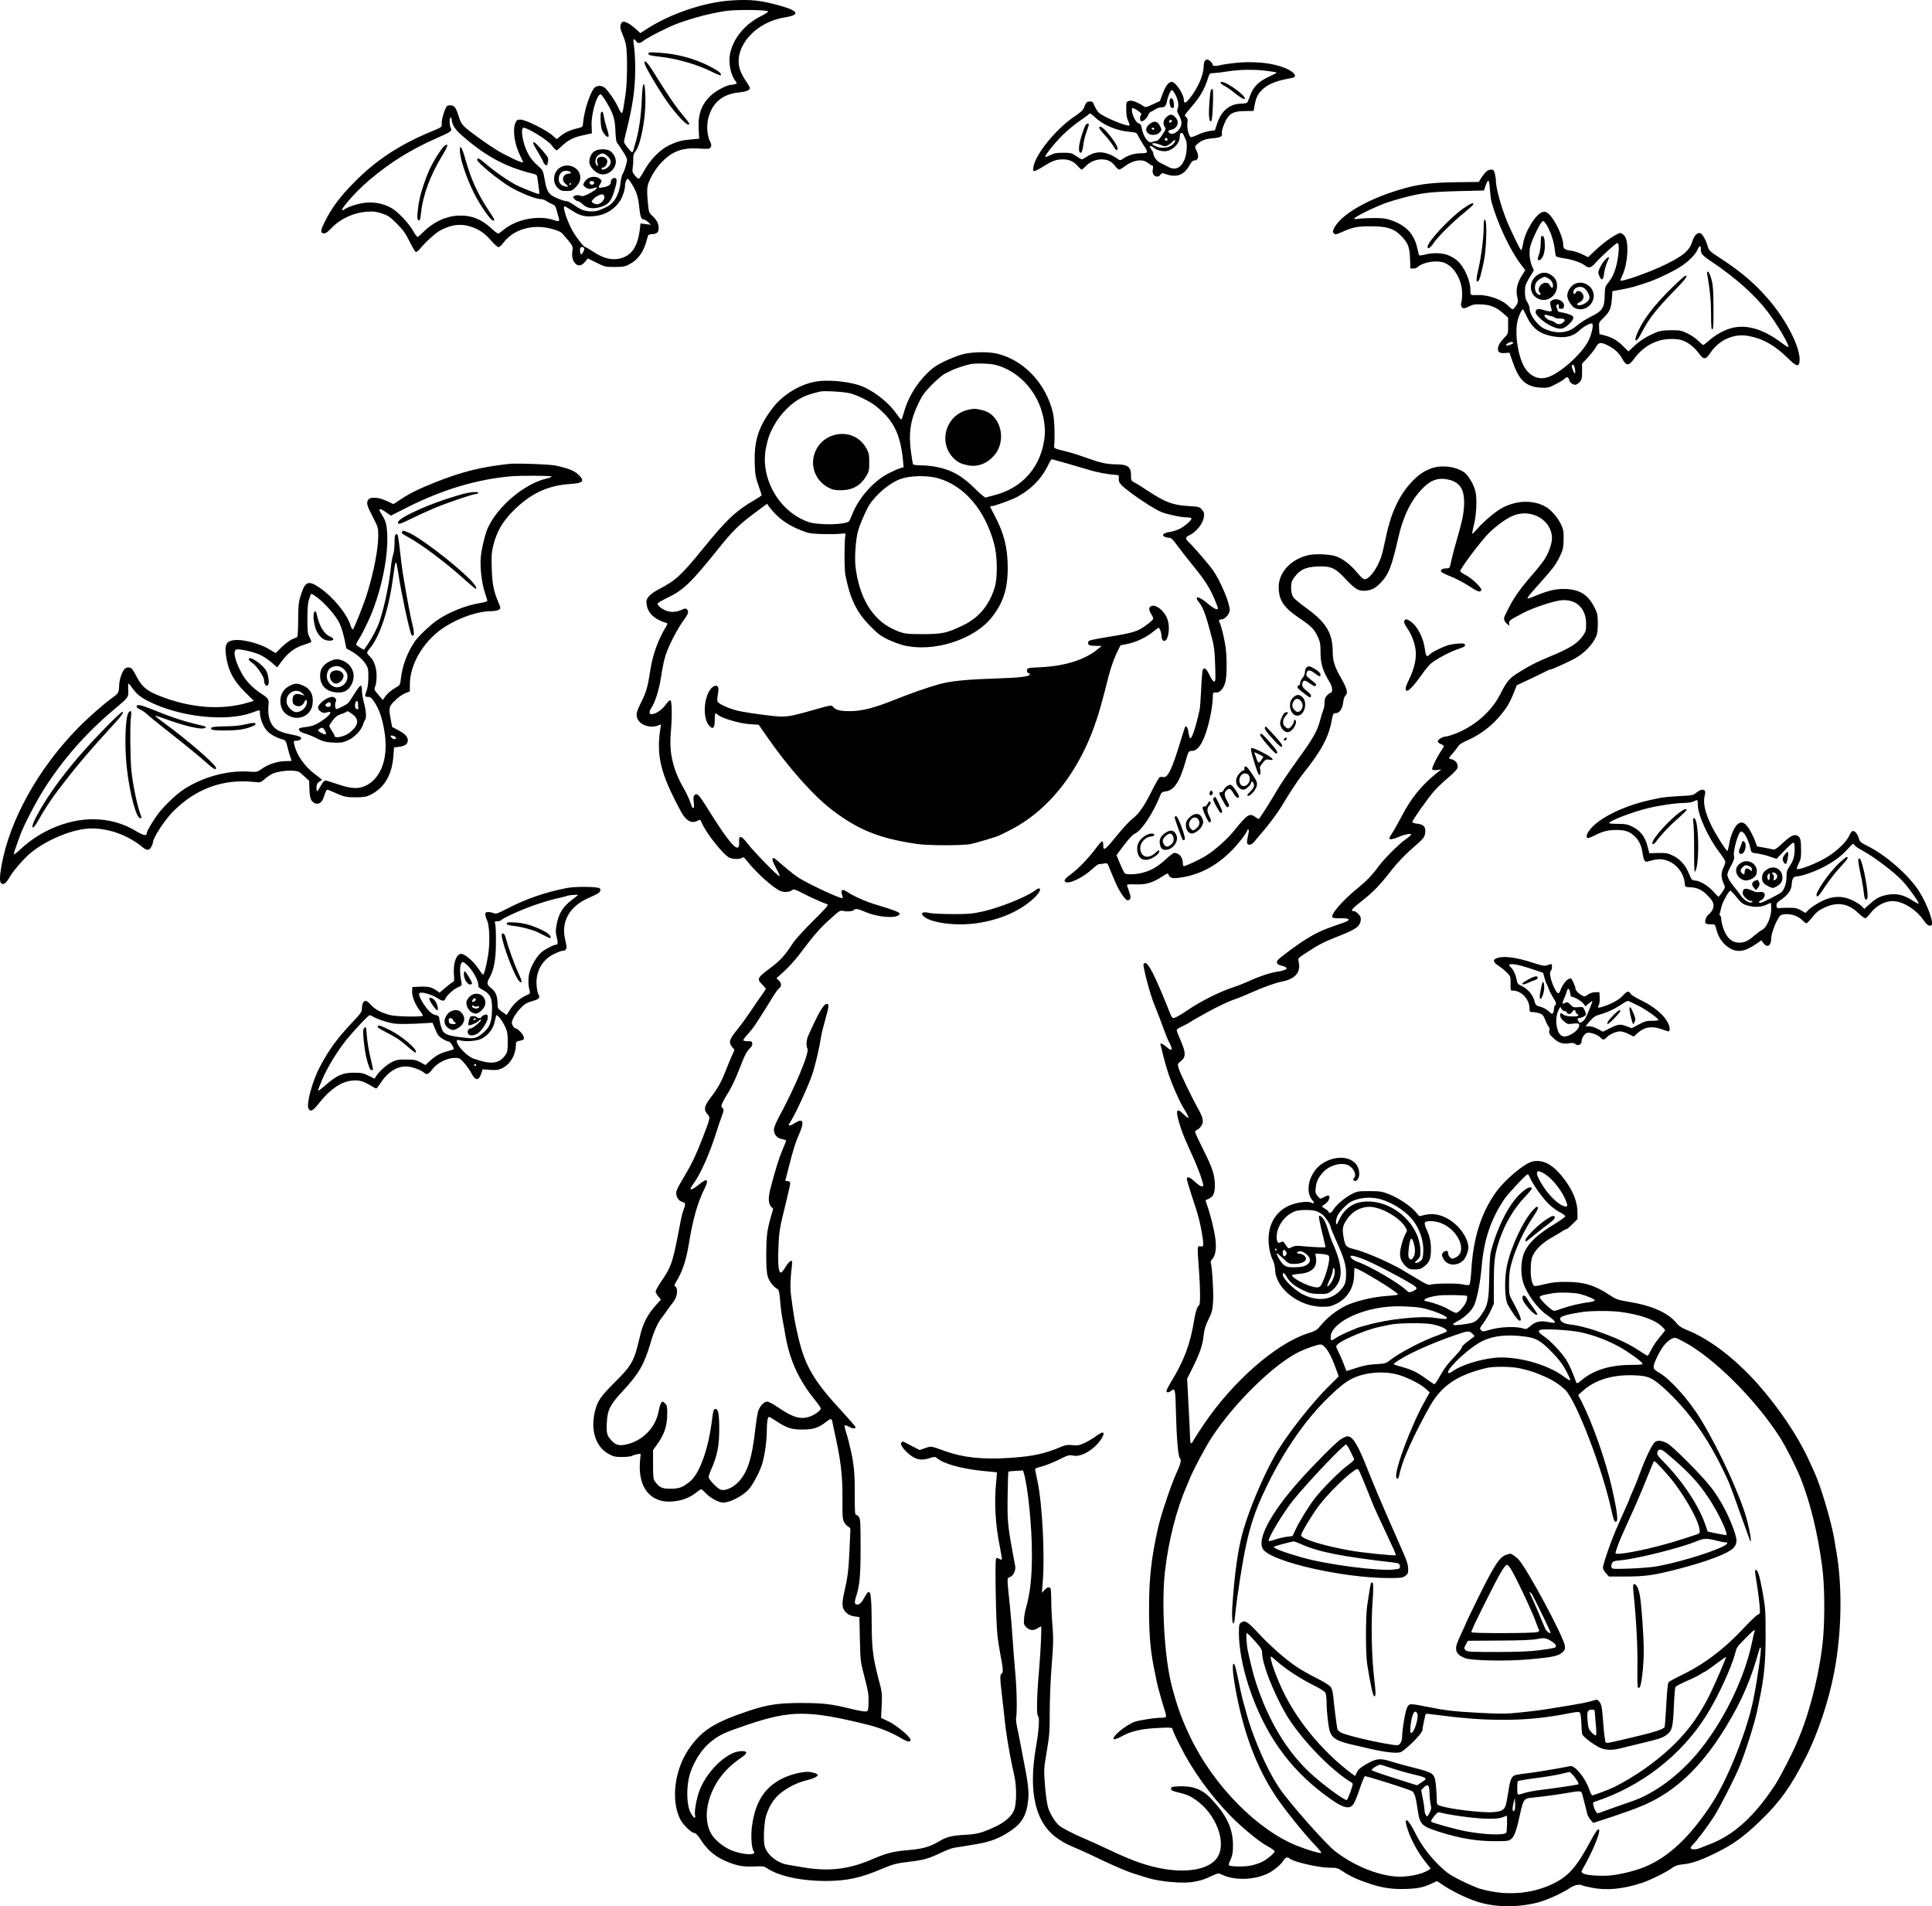 <?xml version="1.0" encoding="UTF-8"?>
<svg xmlns="http://www.w3.org/2000/svg" version="1.0" viewBox="0 0 1894.593 1869.014" preserveAspectRatio="xMidYMid meet">
  <g transform="translate(-41.078,1955.277) scale(0.1,-0.1)" fill="#000000" stroke="none">
    <path d="M7580 19548 c-261 -16 -597 -130 -828 -280 l-62 -40 -44 40 c-46 43 -95 72 -120 72 -22 0 -38 -35 -30 -67 3 -16 15 -47 25 -71 11 -24 24 -66 29 -94 15 -80 12 -380 -6 -488 -8 -52 -18 -112 -21 -133 -3 -21 -10 -40 -14 -43 -5 -3 -20 20 -34 52 -29 66 -106 176 -137 199 -36 25 -84 19 -106 -12 -45 -67 -96 -233 -104 -342 -3 -33 -6 -35 -53 -46 -70 -16 -124 -41 -168 -76 l-37 -30 -44 38 c-61 53 -263 153 -310 153 -33 0 -39 -4 -52 -35 -28 -67 -7 -210 46 -315 16 -33 30 -64 30 -69 0 -14 -176 69 -259 121 -100 62 -261 178 -308 221 -33 31 -48 54 -63 106 -29 92 -43 111 -84 111 -29 0 -35 -5 -49 -37 -23 -54 -38 -119 -35 -150 3 -25 -3 -29 -97 -68 -315 -130 -545 -281 -760 -499 -136 -137 -224 -254 -288 -385 -41 -81 -45 -106 -21 -115 20 -8 41 4 84 49 88 93 218 153 351 162 62 5 88 1 145 -17 60 -20 79 -33 146 -100 62 -62 85 -94 125 -175 27 -54 54 -100 61 -103 6 -2 22 9 35 24 54 68 156 161 206 188 109 58 202 69 303 35 80 -27 133 -64 198 -139 28 -33 60 -60 69 -60 10 0 33 20 51 46 98 129 286 183 470 133 61 -16 91 -30 107 -48 104 -120 104 -121 97 -166 -8 -54 1 -96 27 -124 29 -31 62 -27 96 14 l28 34 85 -42 c82 -41 88 -42 180 -42 86 1 100 3 149 30 83 46 135 121 165 238 13 50 14 52 50 54 48 1 66 18 66 60 0 43 -19 80 -62 119 -33 30 -35 36 -43 120 -14 151 -12 174 29 256 44 89 120 178 193 225 79 50 157 67 280 59 96 -5 103 -4 113 14 9 16 7 28 -5 52 -29 58 -37 151 -20 224 36 158 142 247 308 261 41 4 77 13 89 23 20 16 20 17 -30 93 -33 50 -55 97 -62 132 -44 211 166 442 442 486 156 25 145 63 -36 114 -189 54 -294 66 -486 53z m363 -107 c4 -4 -25 -24 -65 -44 -162 -80 -276 -218 -308 -371 -18 -88 5 -206 52 -266 18 -23 18 -25 1 -31 -10 -4 -29 -8 -43 -8 -40 -1 -145 -56 -195 -102 -94 -87 -130 -183 -123 -330 l5 -96 -76 -7 c-96 -8 -140 -20 -221 -59 -88 -43 -182 -139 -240 -244 -25 -45 -50 -83 -56 -83 -6 0 -23 15 -38 33 -24 29 -26 37 -20 82 4 28 6 68 5 89 -1 27 5 46 18 60 50 54 101 306 101 499 0 204 -28 226 -35 27 -5 -153 -25 -299 -55 -410 -12 -41 -24 -85 -27 -97 -3 -13 -9 -23 -13 -23 -13 0 -80 85 -80 101 0 8 9 50 20 94 66 260 90 428 90 622 0 79 -5 175 -11 214 -13 75 -7 95 17 61 20 -28 38 -28 78 3 47 36 249 138 336 169 160 58 328 101 475 122 104 14 392 11 408 -5z m-1582 -895 c64 -107 81 -163 85 -279 2 -61 8 -104 15 -114 7 -8 18 -23 24 -32 5 -10 25 -39 43 -66 17 -27 32 -58 32 -69 0 -28 -27 -115 -44 -140 -7 -12 -15 -46 -19 -76 -12 -122 -62 -210 -139 -247 -77 -37 -98 -43 -147 -43 -63 0 -104 15 -170 62 -30 21 -62 38 -72 38 -31 0 -133 41 -157 64 -32 28 -46 65 -62 159 -11 66 -18 82 -43 105 -69 61 -97 95 -126 155 -47 95 -68 237 -36 237 44 0 244 -126 278 -174 21 -31 37 -46 49 -46 3 0 26 19 50 43 54 51 108 80 179 97 30 6 68 15 84 19 l30 7 -3 74 c-5 118 55 319 91 307 7 -2 33 -38 58 -81z m-1521 -163 c1 -44 29 -93 80 -140 243 -217 443 -327 716 -393 40 -10 42 -12 47 -58 4 -26 9 -68 13 -94 4 -27 4 -48 0 -48 -19 0 -204 75 -247 101 -92 54 -196 128 -267 189 -71 61 -92 71 -92 46 0 -27 216 -204 325 -267 113 -65 251 -119 303 -119 13 0 36 -8 50 -18 15 -10 41 -24 58 -31 26 -10 34 -21 43 -59 7 -26 16 -59 21 -74 11 -36 1 -41 -46 -24 -143 50 -351 14 -478 -82 -27 -20 -55 -41 -62 -47 -9 -6 -28 5 -66 41 -106 100 -209 140 -343 132 -121 -8 -245 -69 -340 -167 -21 -23 -44 -41 -50 -41 -5 0 -26 28 -45 62 -42 74 -148 185 -210 221 -72 41 -162 60 -248 53 -73 -7 -165 -35 -210 -64 -96 -63 84 153 237 282 208 177 408 301 666 415 139 61 152 70 136 99 -14 26 -14 102 -1 102 6 0 10 -8 10 -17z m1769 -638 c46 -75 61 -126 71 -228 8 -87 20 -117 46 -117 7 0 26 -11 41 -25 l28 -26 -51 6 -52 7 -7 -59 c-22 -183 -92 -274 -225 -290 -71 -8 -141 13 -226 68 -41 27 -79 49 -83 49 -13 0 -61 58 -110 133 -58 90 -120 267 -93 267 4 0 38 -20 76 -44 76 -50 125 -62 219 -52 105 11 197 67 251 154 25 42 46 107 46 146 0 29 16 66 28 66 4 0 23 -25 41 -55z m-469 -633 c0 -20 -26 -60 -33 -52 -6 6 -10 29 -8 53 1 24 41 23 41 -1z M6770 19027 c0 -15 16 -20 125 -32 163 -19 360 -77 497 -146 44 -22 83 -38 86 -34 14 14 -20 42 -104 86 -149 77 -321 124 -501 135 -90 6 -103 5 -103 -9z M6734 18925 c9 -34 104 -198 192 -330 108 -162 244 -304 244 -255 0 6 -30 45 -66 88 -65 75 -153 205 -284 417 -62 101 -100 136 -86 80z M6306 18453 c-10 -10 -7 -124 4 -162 9 -34 46 -81 62 -81 13 0 9 26 -12 91 -11 33 -23 80 -27 105 -6 44 -14 59 -27 47z M5640 18150 c0 -10 14 -36 69 -128 17 -29 31 -57 31 -61 0 -11 29 -35 35 -29 2 2 7 20 10 40 5 33 1 41 -61 112 -64 72 -84 88 -84 66z M6248 18074 c-35 -18 -58 -62 -58 -108 0 -47 59 -111 112 -121 73 -14 148 49 148 125 0 40 -28 88 -62 106 -31 18 -107 17 -140 -2z m121 -53 c39 -36 41 -73 5 -106 -27 -25 -64 -34 -64 -15 0 6 7 10 15 10 21 0 48 45 40 70 -8 27 -39 42 -69 34 -31 -7 -37 -24 -26 -64 8 -27 7 -30 -5 -20 -25 21 -19 76 11 99 36 28 56 26 93 -8z M5905 17911 c-70 -42 -82 -148 -23 -203 25 -23 39 -28 84 -28 48 0 57 4 88 35 44 43 57 87 41 135 -24 71 -122 103 -190 61z m103 -48 c2 -8 -5 -13 -19 -13 -55 0 -78 -64 -34 -98 33 -26 32 -36 -2 -27 -43 10 -63 34 -63 73 0 50 33 84 79 80 19 -2 36 -9 39 -15z m2 -113 c0 -5 -5 -10 -11 -10 -5 0 -7 5 -4 10 3 6 8 10 11 10 2 0 4 -4 4 -10z M6180 17805 c-14 -7 -32 -26 -40 -40 -13 -25 -13 -29 9 -46 26 -21 48 -24 84 -10 36 14 42 1 10 -21 -61 -42 -119 -66 -134 -57 -18 11 -50 11 -69 -1 -12 -7 -12 -12 4 -29 11 -12 26 -21 35 -21 8 0 30 -14 47 -31 41 -40 99 -48 177 -25 68 20 98 52 126 138 32 99 36 137 17 144 -21 8 -46 -13 -46 -40 0 -26 -23 -41 -78 -51 -47 -8 -49 -5 -24 37 17 29 17 30 -7 49 -27 22 -75 24 -111 4z m58 -42 c5 -17 -26 -29 -40 -15 -6 6 -7 15 -3 22 9 14 37 9 43 -7z m100 -140 c4 -29 -39 -73 -71 -73 -13 0 -31 6 -41 13 -17 12 -17 14 1 35 22 26 73 53 93 49 8 -1 16 -12 18 -24z M4768 18121 c-29 -23 -111 -154 -148 -236 -35 -77 -78 -205 -94 -281 -21 -100 -29 -201 -16 -209 18 -11 22 -1 31 83 18 162 92 361 200 538 64 105 74 141 27 105z M4922 18054 c8 -81 68 -257 134 -389 59 -120 167 -275 190 -275 21 0 18 7 -42 97 -110 167 -173 303 -229 503 -36 129 -61 160 -53 64z M12230 18960 c-9 -6 -15 -28 -16 -65 -3 -83 -55 -202 -132 -301 -43 -55 -62 -61 -62 -21 0 57 -81 177 -119 177 -30 0 -59 -38 -88 -114 l-28 -74 -69 -32 c-67 -31 -71 -32 -95 -16 -61 40 -114 59 -140 49 -25 -8 -26 -12 -26 -83 0 -53 6 -86 19 -113 10 -21 16 -41 12 -44 -16 -16 -254 82 -297 123 -16 15 -36 47 -46 71 -16 39 -21 43 -47 41 -30 -3 -36 -10 -56 -63 -7 -21 -37 -47 -93 -85 -178 -119 -378 -364 -402 -492 -4 -22 -3 -38 4 -43 7 -3 46 16 89 43 92 58 129 72 194 72 63 0 105 -18 146 -64 18 -20 36 -36 40 -36 5 0 21 14 38 31 39 43 99 69 157 69 59 0 98 -19 133 -65 14 -19 33 -35 40 -35 8 0 34 16 59 35 79 60 172 73 223 30 17 -14 35 -25 42 -25 8 0 11 -10 7 -29 -9 -42 2 -70 31 -78 18 -4 29 0 41 15 15 20 18 21 56 7 101 -36 176 -9 227 81 22 41 36 54 53 54 37 0 46 44 20 94 -20 38 -19 44 8 67 42 37 79 50 150 56 75 6 99 19 90 51 -6 23 32 122 58 156 35 45 76 59 168 60 l85 1 11 60 c15 78 34 114 89 162 47 41 131 75 229 92 32 6 62 13 68 16 19 12 8 35 -29 60 -102 67 -307 101 -512 84 -69 -6 -149 -17 -178 -24 -56 -15 -82 -11 -82 11 0 12 -37 44 -50 44 -3 0 -12 -4 -20 -10z m603 -102 c53 -7 97 -14 97 -17 -1 -4 -33 -21 -73 -39 -109 -50 -161 -105 -192 -200 -10 -29 -22 -55 -27 -58 -5 -3 -33 -7 -61 -8 -111 -3 -191 -72 -232 -199 l-20 -62 -55 -7 c-30 -5 -82 -21 -115 -37 -35 -18 -64 -26 -70 -21 -19 16 -37 98 -30 138 5 29 2 42 -9 52 -9 7 -16 17 -16 22 0 5 33 47 73 93 74 85 121 166 152 265 17 55 17 55 59 56 22 1 82 8 131 16 114 19 262 22 388 6z m-904 -219 c32 -52 45 -114 32 -147 -10 -25 -9 -34 8 -63 33 -57 36 -99 9 -139 -26 -39 -70 -60 -94 -45 -24 15 -20 30 9 35 66 12 89 79 42 125 -31 32 -52 31 -87 -2 -31 -29 -36 -67 -14 -96 12 -16 9 -25 -26 -77 -26 -40 -46 -60 -59 -60 -11 0 -28 -4 -38 -10 -37 -19 -89 50 -105 141 -5 28 -13 38 -30 43 -35 9 -82 126 -60 149 4 3 27 -8 51 -24 32 -23 42 -34 34 -42 -14 -14 -14 -54 -1 -62 15 -9 58 26 69 58 6 15 18 30 28 34 10 3 30 15 45 25 14 10 39 18 56 18 35 0 47 13 56 60 9 46 37 110 48 110 4 0 17 -14 27 -31z m-782 -235 c80 -76 212 -132 333 -143 70 -6 76 -8 89 -35 8 -17 31 -57 52 -90 53 -80 52 -86 -20 -86 -65 0 -126 -18 -173 -51 -24 -18 -34 -20 -47 -11 -119 85 -218 93 -315 27 -20 -14 -41 -25 -46 -25 -5 0 -30 15 -55 32 -43 30 -52 33 -128 33 -65 0 -91 -5 -126 -23 -25 -12 -46 -20 -49 -17 -10 9 90 135 170 214 46 45 120 107 165 137 46 31 85 60 89 65 9 16 23 10 61 -27z m756 -39 c0 -6 -7 -11 -16 -13 -12 -3 -15 1 -11 13 7 17 25 17 27 0z m118 -142 c6 -16 15 -35 19 -44 17 -33 9 -142 -15 -195 -37 -83 -92 -105 -165 -64 -19 10 -51 27 -71 36 -33 15 -69 64 -69 95 0 6 -9 24 -21 40 -16 23 -17 29 -5 29 8 0 21 -6 28 -13 23 -22 68 -37 109 -37 73 0 149 73 149 142 0 46 25 52 41 11z m-161 -39 c0 -9 -5 -14 -12 -12 -18 6 -21 28 -4 28 9 0 16 -7 16 -16z m70 -24 c-27 -50 -108 -71 -175 -45 -25 9 -45 21 -45 26 0 14 41 9 85 -10 33 -15 43 -16 65 -4 15 7 35 22 45 33 23 26 39 26 25 0z M12380 18740 c0 -5 17 -18 38 -29 21 -11 63 -39 93 -64 59 -48 98 -71 106 -64 22 23 -173 167 -227 167 -5 0 -10 -4 -10 -10z M12285 18668 c-9 -25 -21 -183 -19 -235 3 -57 11 -80 24 -66 13 14 24 313 11 313 -7 0 -14 -6 -16 -12z M11887 18584 c-13 -13 -7 -72 9 -85 22 -18 32 2 25 48 -6 35 -20 51 -34 37z M11681 18334 c-35 -29 -40 -63 -13 -87 26 -24 83 -22 110 3 26 24 27 32 7 69 -24 48 -59 53 -104 15z m49 -44 c0 -5 -4 -10 -9 -10 -6 0 -13 5 -16 10 -3 6 1 10 9 10 9 0 16 -4 16 -10z M11049 18313 c-49 -127 -69 -224 -51 -251 14 -22 29 6 36 70 3 31 17 88 31 126 29 82 29 82 10 82 -9 0 -20 -12 -26 -27z M11190 18299 c0 -6 25 -39 56 -72 31 -34 67 -81 81 -104 26 -45 43 -55 43 -25 0 24 -47 96 -104 160 -45 49 -76 66 -76 41z M14978 17863 c-14 -16 -35 -43 -46 -61 l-19 -33 -229 -3 c-250 -4 -373 -20 -554 -75 -317 -95 -576 -248 -637 -377 -15 -31 -15 -36 -1 -50 13 -14 21 -12 79 14 106 48 154 57 289 56 154 -1 218 -21 290 -93 68 -69 84 -109 88 -223 l4 -98 27 0 c15 0 31 4 37 9 56 54 189 77 269 47 99 -38 176 -174 174 -306 0 -36 -4 -74 -8 -85 -10 -24 4 -55 25 -55 8 0 33 9 56 21 34 17 55 20 117 17 88 -4 145 -27 215 -89 l46 -41 0 -80 c0 -75 -2 -81 -30 -109 -48 -49 -70 -85 -70 -118 0 -34 22 -45 80 -39 l33 3 32 -91 c62 -181 129 -243 273 -252 69 -4 77 -3 147 33 41 20 82 46 91 56 13 14 20 16 31 8 7 -6 13 -17 13 -24 0 -18 34 -45 57 -45 11 0 30 12 44 26 21 23 24 35 24 103 l0 78 57 61 c31 34 67 80 79 102 27 48 48 51 117 16 68 -35 110 -74 141 -131 40 -73 64 -72 118 2 84 115 207 185 337 191 44 3 97 -1 120 -8 62 -17 128 -67 172 -126 51 -72 71 -71 119 1 83 125 230 190 370 164 144 -26 258 -91 386 -216 87 -85 112 -92 117 -30 11 127 -127 400 -307 607 -131 152 -262 264 -458 393 -120 78 -123 81 -138 131 -17 59 -49 114 -70 122 -28 11 -60 -22 -79 -81 -28 -89 -86 -139 -259 -224 -161 -79 -447 -180 -447 -157 0 2 11 28 24 57 51 117 62 319 20 376 -12 15 -30 29 -41 31 -28 4 -159 -85 -245 -167 l-74 -70 -58 29 c-32 15 -81 31 -109 35 -64 8 -77 19 -77 61 0 74 -84 250 -144 301 -21 18 -36 23 -55 18 -66 -15 -173 -185 -194 -310 -6 -36 -15 -65 -19 -65 -9 0 -102 192 -140 285 -57 141 -108 328 -108 393 0 20 -5 54 -11 75 -8 31 -14 37 -38 37 -17 0 -37 -10 -53 -27z m60 -293 c60 -213 182 -472 288 -611 l42 -55 -33 -53 c-46 -73 -61 -139 -46 -207 11 -49 10 -55 -11 -88 -13 -20 -28 -36 -34 -36 -5 0 -23 14 -40 31 -60 63 -196 112 -302 109 -74 -3 -72 -4 -72 50 0 93 -60 227 -129 288 -14 13 -48 34 -76 47 -59 29 -158 33 -244 11 -38 -10 -54 -10 -56 -2 -2 6 -9 36 -16 66 -30 136 -106 219 -249 271 -53 19 -85 24 -170 24 -58 0 -126 -3 -152 -7 -27 -4 -48 -4 -48 0 0 17 205 118 326 160 34 11 97 30 140 42 195 52 273 61 558 69 l249 6 13 39 c29 82 38 77 45 -25 4 -52 11 -110 17 -129z m582 -311 c16 -42 32 -106 36 -142 4 -36 10 -70 13 -76 4 -6 39 -15 78 -21 81 -11 169 -41 206 -70 39 -31 61 -25 111 33 49 55 194 187 206 187 16 0 20 -51 9 -125 -16 -117 -44 -196 -89 -253 -40 -50 -41 -53 -43 -139 -3 -120 -22 -149 -137 -206 -47 -23 -108 -62 -136 -87 -82 -73 -188 -85 -309 -35 -76 32 -155 138 -155 208 0 12 -10 38 -22 57 -17 26 -22 51 -23 100 0 60 4 72 43 139 l44 73 -21 50 c-23 56 -28 144 -10 199 24 73 82 193 107 222 16 18 17 18 39 -10 13 -15 36 -62 53 -104z m1470 -152 c0 -44 11 -56 110 -123 226 -151 423 -327 542 -484 93 -122 208 -315 208 -349 0 -6 -33 13 -72 43 -172 129 -333 178 -476 145 -73 -17 -162 -64 -224 -119 -31 -27 -60 -50 -65 -50 -4 0 -26 19 -48 41 -22 22 -69 55 -105 72 -59 29 -74 32 -160 32 -56 0 -109 -6 -130 -14 -91 -35 -169 -81 -227 -135 l-63 -59 -48 47 c-59 60 -112 91 -182 109 l-55 14 -3 58 c-3 56 -2 58 42 100 61 59 76 92 83 184 l6 79 89 16 c49 9 108 23 131 30 23 8 73 24 112 36 89 28 240 99 331 155 79 49 153 123 173 173 17 41 31 41 31 -1z m-1711 -649 c61 -133 139 -188 294 -208 95 -12 168 8 222 59 46 44 122 84 131 69 12 -19 -8 -104 -38 -166 -67 -133 -287 -328 -409 -361 -77 -21 -152 8 -206 81 -74 101 -115 359 -77 489 15 51 39 99 49 99 3 0 18 -28 34 -62z m-129 -267 c0 -11 -61 -33 -69 -25 -9 8 30 34 51 34 10 0 18 -4 18 -9z m606 -257 c3 -19 4 -38 0 -41 -8 -9 -38 66 -31 78 11 16 24 0 31 -37z M14759 17508 c-132 -93 -349 -326 -349 -375 0 -28 28 -11 58 35 38 58 188 208 301 299 46 37 86 74 89 81 8 24 -26 11 -99 -40z M14960 17321 c0 -98 -24 -287 -50 -399 -23 -97 -25 -135 -8 -130 15 5 31 59 60 198 26 125 33 400 11 407 -10 4 -13 -16 -13 -76z M15520 17173 c-1 -38 -7 -86 -15 -108 -19 -52 -19 -67 1 -63 29 5 54 68 54 133 0 74 -8 105 -26 105 -11 0 -14 -17 -14 -67z M16144 16998 c-15 -18 -35 -52 -46 -74 -16 -38 -17 -45 -3 -79 21 -49 39 -40 46 26 3 30 16 76 27 103 25 55 25 56 13 56 -5 0 -22 -15 -37 -32z M15493 16860 c-89 -54 -94 -179 -10 -230 86 -53 197 15 197 120 0 47 -18 80 -59 107 -42 28 -86 29 -128 3z m97 -35 c33 -17 50 -43 50 -74 0 -28 -14 -26 -30 4 -10 18 -22 25 -43 25 -50 0 -87 -66 -55 -98 17 -17 3 -26 -21 -13 -27 15 -37 71 -19 108 7 15 29 36 48 45 43 21 36 21 70 3z M15837 16759 c-33 -25 -57 -69 -57 -105 0 -37 40 -103 72 -120 109 -56 230 66 173 176 -36 69 -128 93 -188 49z m120 -41 c32 -36 45 -68 39 -94 -10 -40 -96 -81 -120 -57 -4 4 8 14 26 23 39 18 50 61 22 91 -20 23 -52 25 -60 4 -8 -20 -24 -19 -24 2 0 51 80 72 117 31z M15626 16605 c-18 -14 -18 -25 -1 -82 6 -20 4 -23 -18 -23 -13 0 -44 7 -67 15 -47 16 -70 8 -70 -25 0 -27 78 -97 145 -130 87 -43 124 -41 180 13 46 44 55 67 33 84 -15 11 -83 32 -118 35 -14 2 -25 9 -25 18 0 8 -4 21 -8 28 -9 13 -1 32 13 32 6 0 9 -10 7 -22 -2 -18 3 -23 23 -23 20 0 26 6 28 26 6 52 -77 88 -122 54z m-3 -152 c15 -3 30 -10 33 -14 3 -5 25 -9 49 -9 49 0 62 -11 40 -34 -27 -26 -53 -29 -84 -7 -16 12 -36 21 -44 21 -21 0 -68 40 -61 51 3 6 13 7 23 4 9 -4 28 -9 44 -12z M17154 16854 c25 -140 36 -248 36 -382 0 -119 3 -153 13 -149 9 3 12 54 11 213 -1 170 -5 222 -20 278 -11 38 -25 72 -33 74 -11 4 -13 -3 -7 -34z M16818 16743 c-189 -184 -303 -334 -357 -471 -21 -52 -15 -75 11 -44 8 9 27 42 42 72 68 130 139 221 319 406 110 113 132 144 106 144 -6 0 -60 -48 -121 -107z M9850 16079 c-41 -11 -121 -42 -177 -69 -80 -39 -117 -64 -172 -119 -111 -109 -194 -253 -231 -399 -8 -28 -17 -52 -21 -52 -5 0 -23 21 -40 47 -75 108 -201 213 -326 270 -117 54 -352 79 -485 52 -152 -30 -312 -130 -406 -251 -141 -183 -187 -323 -180 -543 3 -115 8 -141 36 -221 18 -50 32 -94 32 -97 0 -3 -28 -22 -62 -42 -191 -111 -278 -192 -517 -486 -208 -256 -267 -310 -428 -393 -79 -41 -123 -84 -123 -121 0 -102 66 -172 198 -211 11 -3 9 -11 -6 -36 -79 -129 -132 -277 -156 -438 -24 -157 -39 -207 -94 -316 -41 -81 -47 -116 -27 -154 31 -61 125 -89 201 -60 l27 11 -7 -43 c-40 -273 2 -441 205 -817 47 -86 101 -116 157 -87 29 15 30 15 43 -16 41 -100 208 -311 271 -344 33 -17 110 -18 127 -1 10 10 19 4 44 -28 94 -120 260 -269 332 -299 35 -15 93 -10 115 10 14 11 28 7 102 -31 75 -40 186 -89 242 -109 15 -5 -10 -34 -141 -164 -87 -86 -176 -184 -197 -217 -79 -122 -122 -169 -221 -243 -129 -96 -135 -108 -80 -162 19 -19 35 -39 35 -43 0 -4 -18 -32 -40 -62 -22 -29 -70 -100 -108 -157 -38 -57 -89 -127 -113 -157 -99 -121 -107 -145 -68 -195 l22 -27 -36 -82 c-19 -45 -45 -109 -58 -142 -33 -86 -75 -161 -131 -233 -74 -95 -81 -129 -36 -179 25 -27 24 -32 -52 -230 -60 -155 -103 -247 -161 -344 -98 -166 -102 -175 -95 -213 7 -36 28 -60 64 -70 26 -9 27 -17 6 -76 -16 -45 -20 -62 -48 -210 -61 -313 -73 -347 -170 -490 -31 -46 -56 -91 -56 -100 0 -10 12 -32 26 -49 l26 -31 -39 -43 c-93 -101 -138 -188 -169 -325 -53 -232 -76 -275 -244 -442 -142 -142 -171 -185 -196 -288 -44 -185 9 -347 137 -416 44 -24 63 -29 128 -29 43 0 86 5 97 10 10 6 34 13 53 17 l34 6 -7 -82 c-21 -273 127 -426 368 -381 74 14 130 38 187 84 20 16 41 29 46 29 5 0 27 -19 48 -41 44 -46 125 -89 167 -89 71 0 202 70 257 137 41 49 105 173 126 243 24 81 45 224 45 316 0 92 8 144 22 144 5 0 35 -17 66 -38 105 -70 155 -87 262 -86 105 0 158 17 230 74 48 38 56 38 64 -2 3 -18 10 -51 15 -73 67 -297 84 -440 83 -672 -1 -178 1 -207 16 -235 10 -18 28 -37 40 -43 12 -5 22 -19 22 -30 0 -11 -5 -110 -10 -220 -9 -191 -16 -245 -55 -416 -11 -49 -15 -90 -11 -115 10 -53 55 -92 116 -100 l48 -6 5 -217 c5 -214 5 -218 46 -375 36 -137 41 -170 39 -245 -3 -84 -3 -86 -29 -89 -14 -2 -80 10 -145 26 -189 47 -272 57 -489 57 -225 0 -332 -17 -520 -80 -332 -111 -458 -192 -582 -375 -139 -206 -174 -500 -82 -685 27 -54 111 -135 140 -135 13 0 34 -23 63 -68 58 -90 127 -152 217 -195 115 -54 187 -70 301 -65 84 4 101 2 125 -14 118 -80 336 -128 581 -128 208 0 339 29 557 121 103 44 143 54 275 69 123 14 185 32 295 85 50 24 108 47 130 50 22 3 65 10 95 15 30 5 87 14 125 21 135 22 232 59 334 129 117 79 161 158 175 310 8 81 -4 176 -44 375 -9 43 -24 125 -40 208 -5 28 -16 84 -25 122 -8 39 -13 82 -10 96 11 52 7 287 -9 449 -8 91 -20 242 -26 335 -6 94 -18 233 -26 310 -30 290 -30 273 -1 284 36 14 60 64 53 110 -4 20 -18 95 -31 166 -42 231 -47 290 -43 527 1 124 5 229 8 231 3 3 36 6 74 8 l69 4 9 -30 c40 -140 78 -523 78 -785 0 -242 -16 -384 -61 -545 -7 -22 -14 -65 -16 -95 -4 -50 -2 -58 23 -83 33 -33 74 -35 115 -6 16 11 29 17 30 12 4 -52 -6 -242 -21 -427 -23 -261 -26 -441 -9 -452 16 -9 6 -145 -20 -294 -80 -452 -6 -760 218 -908 63 -42 75 -48 186 -96 44 -18 165 -74 268 -124 104 -49 234 -104 290 -121 56 -17 116 -36 132 -41 116 -36 336 -56 435 -41 85 14 109 21 197 62 58 26 64 27 92 13 123 -61 318 -57 456 10 60 30 134 92 154 130 14 26 39 34 57 17 35 -33 286 -91 394 -91 70 0 79 -3 129 -36 68 -46 153 -85 267 -122 129 -42 222 -55 360 -50 119 5 168 16 258 59 l38 18 42 -28 c99 -68 247 -141 356 -175 175 -56 396 -58 595 -6 85 22 240 93 314 143 41 28 95 38 120 23 4 -3 41 -12 82 -20 150 -32 314 -17 504 46 76 25 238 105 292 145 32 23 57 31 105 36 87 8 171 37 323 111 168 82 278 161 437 315 193 185 304 341 448 626 118 232 225 554 278 835 73 383 81 824 22 1173 -6 31 -15 85 -20 120 -31 184 -136 536 -200 672 -5 11 -29 64 -54 118 -109 236 -294 510 -500 742 -224 251 -474 441 -699 530 -49 20 -75 38 -98 67 -78 98 -240 170 -467 207 -108 18 -122 23 -187 66 -145 96 -252 129 -425 129 -88 1 -138 -5 -214 -23 -82 -20 -100 -22 -107 -10 -21 32 -31 99 -27 180 3 70 9 94 31 132 34 57 103 118 187 163 34 19 75 44 90 54 16 11 33 20 40 20 6 0 33 22 60 50 l50 49 0 68 c0 86 -34 183 -93 272 -119 178 -226 248 -342 227 -80 -15 -276 -178 -367 -306 -142 -201 -219 -442 -238 -749 -5 -79 -13 -148 -19 -154 -7 -7 -29 -6 -69 3 -60 12 -276 10 -317 -4 -14 -5 -45 8 -105 45 -47 28 -101 61 -120 71 -19 11 -39 24 -45 28 -5 4 -59 33 -120 63 -133 66 -270 120 -359 143 -77 19 -84 28 -101 124 -13 77 -7 107 36 170 51 75 131 119 217 120 111 1 294 -101 353 -197 20 -33 21 -37 6 -62 -26 -44 -57 -152 -57 -198 0 -52 16 -87 59 -128 27 -25 39 -29 85 -29 43 0 61 5 90 27 55 42 70 79 69 172 0 78 -13 132 -49 207 -9 20 -14 43 -11 52 9 23 94 21 157 -3 173 -66 265 -281 145 -338 -33 -16 -36 -16 -55 2 -11 10 -19 28 -18 39 4 26 -24 33 -46 11 -21 -21 -20 -33 4 -72 36 -59 122 -66 184 -14 28 23 56 90 56 135 0 61 -51 156 -118 217 -98 90 -206 124 -311 99 l-52 -12 -36 42 c-52 60 -163 134 -257 172 -75 29 -90 32 -196 32 -108 0 -119 -1 -174 -29 -67 -34 -159 -113 -182 -156 -14 -28 -44 -40 -44 -19 0 6 -16 20 -37 32 -32 20 -34 23 -18 32 37 23 54 42 61 69 8 33 -9 36 -56 10 -31 -18 -31 -18 -57 11 -22 26 -25 36 -20 82 6 60 24 99 70 150 66 76 196 108 261 65 49 -33 71 -92 44 -119 -9 -9 -9 -15 0 -24 20 -20 52 19 52 65 0 57 -26 104 -75 132 -93 55 -254 19 -340 -76 -89 -98 -109 -243 -44 -315 23 -25 15 -38 -14 -22 -28 14 -119 5 -191 -21 -130 -45 -215 -162 -224 -306 -5 -87 9 -173 40 -236 12 -25 22 -65 23 -94 4 -185 233 -365 463 -365 68 0 87 4 141 31 109 55 171 160 171 291 0 32 2 58 5 58 37 0 425 -237 425 -259 0 -5 -49 -11 -109 -15 -132 -8 -314 -52 -404 -96 -91 -46 -173 -109 -235 -182 -49 -59 -57 -64 -137 -89 -307 -98 -731 -467 -1014 -884 -48 -71 -96 -145 -105 -162 -24 -47 -34 -41 -35 20 0 28 -7 171 -15 317 l-14 264 43 86 c82 161 109 242 120 346 5 50 18 92 46 149 36 72 40 91 46 182 5 88 -9 326 -23 374 -3 9 3 24 12 33 33 34 45 102 34 195 -11 90 -47 237 -80 330 -11 30 -18 55 -17 56 1 0 14 6 29 13 46 19 63 57 62 137 -1 97 -23 165 -115 348 -43 87 -79 164 -79 171 0 7 11 18 25 24 13 6 31 26 41 43 20 39 11 78 -42 171 -60 109 -172 341 -185 386 -12 43 -12 44 19 68 51 40 53 82 7 189 -33 76 -45 108 -45 119 0 6 24 22 53 35 28 13 63 32 77 41 14 10 45 29 70 42 25 14 70 39 100 56 107 58 216 110 270 127 30 10 100 38 155 63 133 59 236 96 313 112 128 26 182 94 157 196 -7 31 -5 33 77 86 109 72 175 107 278 147 173 67 225 96 244 135 10 21 14 45 10 61 -7 27 -48 65 -70 65 -35 0 -15 24 79 97 117 92 178 155 296 307 51 65 125 143 185 196 131 114 137 121 143 172 6 54 -17 78 -82 85 -25 3 -45 10 -45 15 0 18 165 252 220 311 30 33 92 91 136 128 49 41 84 78 88 94 9 34 -19 74 -56 82 -15 3 -28 9 -28 12 0 4 16 24 34 45 19 20 43 51 53 67 13 22 40 40 94 63 106 45 219 127 293 210 84 95 116 145 157 245 l34 85 145 68 c80 38 153 74 162 79 10 5 22 9 28 9 10 0 94 37 205 91 113 54 212 155 244 248 14 44 14 182 0 218 -63 156 -144 220 -290 230 -93 7 -181 -12 -303 -63 -44 -19 -81 -32 -84 -30 -7 8 12 33 120 152 130 145 162 189 201 274 26 56 30 77 31 155 1 78 -3 98 -26 147 -29 62 -92 137 -142 167 -123 76 -299 71 -445 -12 -59 -34 -170 -127 -224 -189 -27 -32 -53 -58 -58 -58 -4 0 2 33 12 73 27 97 36 259 19 338 -15 69 -72 165 -114 193 -88 57 -223 72 -323 35 -79 -30 -130 -67 -201 -145 -116 -128 -195 -302 -242 -534 -15 -74 -35 -157 -44 -185 -43 -128 -132 -240 -174 -219 -11 5 -43 38 -73 74 -60 72 -142 132 -204 150 -61 19 -193 24 -257 11 -172 -36 -298 -168 -298 -312 0 -129 46 -200 194 -301 128 -87 151 -110 187 -184 25 -54 29 -73 29 -149 0 -120 19 -184 92 -305 26 -44 30 -100 6 -100 -5 0 -20 -11 -33 -25 -19 -19 -25 -35 -25 -71 0 -25 -6 -60 -14 -77 -7 -18 -21 -61 -30 -97 -28 -107 -69 -179 -220 -386 -79 -109 -171 -246 -205 -304 -49 -86 -134 -221 -172 -274 -4 -5 -19 1 -34 13 -59 45 -80 32 -205 -122 -76 -96 -204 -208 -295 -262 -67 -39 -188 -95 -206 -95 -5 0 -9 13 -9 30 0 57 -37 100 -85 100 -8 0 -47 -29 -86 -66 -79 -72 -140 -107 -226 -129 -61 -16 -150 -20 -170 -7 -7 4 -28 46 -48 94 l-36 86 75 100 c49 64 87 104 107 112 63 27 175 195 244 366 14 37 20 42 57 47 84 11 141 99 198 307 22 81 28 90 57 90 56 1 100 59 142 186 35 109 60 237 64 324 2 65 2 65 30 62 39 -5 80 42 95 108 16 71 15 268 -3 365 -16 93 -41 189 -55 215 -11 20 -4 30 21 30 31 0 79 55 79 90 0 69 -88 280 -162 388 -36 52 -190 232 -237 276 -40 38 -39 51 4 71 68 33 132 113 141 177 5 38 3 48 -19 74 -24 28 -30 29 -134 35 -154 10 -224 36 -401 152 -53 36 -111 72 -129 80 -28 15 -31 21 -31 62 2 90 -31 115 -150 115 -87 1 -148 14 -277 60 -130 46 -141 49 -240 74 -84 21 -90 24 -87 47 9 88 3 262 -12 324 -68 287 -286 518 -547 580 -89 21 -246 18 -339 -6z m324 -104 c187 -49 352 -198 430 -391 39 -95 60 -215 52 -300 -27 -299 -212 -517 -500 -588 -37 -10 -73 -19 -80 -22 -6 -2 -52 36 -101 85 -134 131 -227 184 -377 215 -42 9 -111 16 -152 16 -41 0 -78 4 -81 10 -3 5 -13 60 -21 122 -25 184 -5 316 74 478 38 79 61 109 132 181 47 47 101 94 120 104 19 10 51 26 70 35 38 20 149 56 190 63 60 10 191 6 244 -8z m-1424 -279 c75 -21 195 -81 250 -125 175 -141 239 -270 266 -533 l6 -67 -28 -7 c-16 -4 -69 -27 -119 -52 -145 -74 -291 -237 -355 -398 -13 -33 -27 -64 -32 -71 -29 -37 -305 -42 -403 -7 -289 103 -476 437 -411 734 21 96 30 122 70 198 69 130 184 244 300 296 45 20 75 29 161 50 38 9 240 -3 295 -18z m2117 -685 c76 -22 174 -51 218 -64 80 -25 186 -45 260 -50 39 -2 40 -3 37 -36 -3 -41 14 -61 113 -136 116 -87 252 -172 308 -194 67 -25 193 -51 246 -51 22 0 42 -4 45 -9 9 -14 -65 -80 -118 -105 -28 -13 -72 -27 -98 -30 -56 -8 -79 -29 -49 -45 11 -6 31 -11 46 -11 20 0 35 -14 73 -66 26 -36 91 -120 144 -185 145 -177 190 -250 247 -396 20 -51 20 -53 2 -53 -11 0 -39 16 -63 36 -72 61 -118 88 -129 77 -6 -6 0 -22 19 -45 43 -54 68 -124 128 -353 21 -81 27 -131 31 -262 5 -143 4 -163 -10 -163 -9 0 -28 26 -46 65 -31 65 -52 80 -66 48 -4 -10 -11 -94 -15 -188 -5 -93 -11 -183 -15 -200 -39 -177 -77 -291 -94 -281 -4 3 -11 28 -15 55 -6 46 -20 71 -32 58 -3 -2 -22 -62 -44 -133 -84 -279 -128 -372 -172 -360 -11 2 -26 2 -34 -1 -7 -3 -43 -64 -79 -137 -75 -150 -129 -227 -191 -273 -23 -18 -79 -77 -123 -130 -146 -179 -161 -191 -161 -129 0 19 -4 37 -9 40 -5 3 -33 -27 -62 -67 -73 -98 -176 -205 -249 -258 -61 -44 -73 -65 -45 -76 43 -16 176 52 264 135 24 23 51 42 61 42 10 0 31 3 48 6 28 6 33 3 43 -22 14 -35 17 -44 67 -160 37 -87 90 -167 117 -178 8 -3 19 2 26 10 10 12 9 26 -7 72 -10 31 -20 62 -22 67 -1 6 25 9 70 7 116 -6 180 13 289 85 30 20 44 24 47 15 11 -35 34 -44 96 -37 197 23 371 112 526 269 67 68 140 163 153 198 2 7 8 10 12 6 4 -4 2 -27 -4 -52 -18 -73 -15 -96 13 -96 16 0 35 14 57 42 19 23 50 61 70 83 53 59 152 193 186 250 81 135 160 256 207 315 185 231 257 365 287 533 12 63 14 67 39 67 36 0 65 43 73 109 4 33 13 58 23 66 26 18 13 70 -40 162 -66 113 -86 174 -86 263 0 188 -66 294 -273 441 -53 39 -105 82 -114 96 -25 38 -29 133 -7 169 58 93 116 126 236 132 138 7 180 -11 281 -119 90 -96 124 -119 177 -119 68 0 113 20 165 73 84 87 112 158 180 456 40 176 106 322 191 425 94 114 170 154 266 142 144 -19 197 -97 185 -274 -6 -90 -20 -151 -90 -392 -13 -47 -30 -113 -37 -147 -12 -61 -14 -63 -44 -63 -38 0 -61 -14 -54 -31 3 -8 46 -29 94 -48 49 -19 129 -61 178 -93 86 -57 115 -67 123 -41 7 21 -92 116 -151 146 -31 16 -56 33 -56 38 0 28 213 310 286 380 86 81 177 145 242 169 176 67 372 -51 372 -224 0 -54 -31 -143 -75 -211 -17 -27 -73 -97 -124 -155 -105 -120 -174 -217 -221 -310 -18 -36 -36 -73 -41 -82 -15 -30 -10 -54 16 -78 l25 -23 0 25 c0 28 4 30 144 104 90 47 295 115 367 121 147 14 244 -79 244 -231 0 -61 -4 -77 -28 -112 -52 -78 -129 -127 -317 -204 -133 -54 -229 -104 -339 -175 -70 -46 -98 -80 -156 -195 -91 -182 -271 -334 -478 -404 -26 -9 -55 -16 -63 -16 -26 0 -74 -30 -74 -46 0 -9 14 -21 30 -27 17 -6 30 -15 30 -20 0 -5 -13 -27 -29 -50 -43 -64 -92 -166 -85 -179 4 -6 24 -8 48 -5 l41 5 -40 -31 c-152 -121 -256 -248 -351 -432 -38 -72 -80 -147 -96 -169 -15 -21 -25 -42 -22 -47 6 -11 43 -3 99 21 52 22 115 34 115 21 0 -5 -28 -30 -63 -54 -63 -45 -203 -186 -254 -255 -66 -90 -122 -148 -212 -221 -149 -121 -267 -259 -243 -283 7 -7 40 -10 81 -9 71 2 97 -10 62 -29 -11 -5 -65 -26 -121 -44 -114 -39 -187 -73 -280 -131 -77 -47 -260 -182 -277 -204 -22 -27 -10 -46 36 -57 79 -19 60 -44 -45 -59 -65 -9 -181 -48 -273 -91 -41 -19 -111 -47 -155 -61 -127 -41 -319 -136 -443 -221 -78 -53 -130 -82 -147 -82 -8 0 -22 21 -32 48 -9 26 -39 101 -67 167 -113 272 -165 358 -192 315 -10 -16 67 -309 105 -395 16 -37 82 -210 107 -280 14 -38 29 -74 33 -80 4 -5 15 -27 23 -47 20 -49 3 -51 -46 -8 -31 27 -57 38 -57 25 0 -2 14 -58 31 -125 31 -124 68 -231 114 -335 47 -105 59 -129 98 -193 21 -35 36 -67 32 -70 -3 -3 -26 14 -50 38 -74 73 -81 33 -22 -145 16 -51 38 -102 132 -310 39 -88 85 -217 85 -242 0 -26 -34 -12 -81 32 -51 48 -79 57 -79 26 0 -10 21 -81 46 -157 26 -77 50 -154 55 -171 5 -18 14 -50 19 -70 17 -62 40 -196 40 -231 0 -31 -2 -33 -27 -30 -33 4 -32 11 -15 -227 14 -189 15 -342 2 -350 -18 -11 -37 -69 -49 -146 -37 -234 -99 -398 -230 -612 -22 -37 -41 -74 -41 -82 0 -19 19 -19 44 0 42 31 43 25 49 -222 6 -239 21 -420 38 -437 17 -18 9 -54 -32 -143 -51 -111 -152 -408 -180 -533 -68 -300 -91 -504 -90 -815 0 -259 15 -419 61 -630 5 -27 13 -63 16 -80 7 -37 60 -224 80 -283 8 -24 12 -48 8 -53 -3 -5 -22 -9 -42 -9 -60 2 -234 -26 -274 -43 -81 -34 -198 -129 -198 -161 0 -14 34 -4 83 23 84 48 186 72 337 80 144 8 160 6 160 -14 0 -8 31 -77 70 -153 122 -245 294 -484 498 -694 103 -106 271 -245 345 -287 59 -33 87 -53 87 -61 0 -17 -77 -81 -125 -104 -27 -13 -78 -30 -112 -36 -62 -12 -196 -10 -209 3 -4 4 -3 17 3 30 28 59 36 94 35 171 -1 160 -62 290 -211 449 -88 95 -178 130 -318 125 -70 -3 -78 -5 -78 -23 0 -16 11 -22 55 -33 96 -23 124 -34 181 -73 206 -139 314 -425 216 -571 -74 -109 -277 -152 -523 -110 -161 28 -302 77 -514 177 -96 46 -220 102 -275 125 -95 40 -201 95 -236 122 -38 31 -90 114 -109 174 -12 41 -24 125 -32 223 -12 157 -11 161 18 332 26 155 29 197 29 389 0 121 8 320 19 455 17 208 18 260 8 385 -7 80 -12 191 -12 247 0 56 -3 108 -6 117 -9 24 -32 19 -61 -12 l-25 -27 8 100 c23 260 -4 780 -52 1000 -8 39 -17 82 -20 96 -6 24 -3 26 60 42 36 9 111 39 167 66 93 47 104 50 141 42 54 -12 123 13 198 73 64 51 122 142 97 152 -9 3 -36 -11 -64 -32 -26 -20 -77 -50 -111 -67 -56 -26 -71 -29 -122 -24 -47 5 -69 2 -106 -13 -163 -70 -278 -96 -501 -111 -272 -19 -461 1 -643 65 -147 53 -135 51 -196 30 l-55 -19 -77 40 c-42 22 -78 41 -81 42 -4 2 -12 -1 -19 -6 -21 -13 15 -68 76 -118 65 -53 117 -63 197 -38 50 16 57 16 73 2 63 -57 249 -108 466 -128 66 -6 122 -12 123 -13 1 -1 -2 -42 -7 -91 -21 -199 -8 -426 36 -639 13 -66 22 -122 19 -125 -3 -3 -15 1 -27 8 -17 11 -22 11 -30 -1 -11 -16 -1 -604 13 -737 5 -52 18 -138 28 -190 28 -138 32 -191 15 -198 -19 -7 -18 -43 5 -236 11 -89 22 -193 26 -232 8 -86 39 -279 64 -400 11 -49 25 -119 33 -155 19 -97 17 -254 -5 -312 -24 -63 -91 -122 -190 -168 -126 -58 -174 -71 -282 -77 -128 -6 -187 -19 -250 -56 -112 -66 -167 -82 -344 -97 -129 -12 -186 -27 -344 -94 -224 -95 -421 -115 -677 -70 -47 8 -109 19 -139 24 -100 17 -199 98 -222 182 -14 54 -6 235 15 299 36 114 91 190 182 250 74 49 148 81 229 100 53 12 95 34 95 48 0 13 -58 31 -99 31 -65 0 -175 -29 -246 -64 -174 -86 -266 -227 -299 -461 -14 -95 -6 -226 16 -253 39 -47 -124 -36 -236 16 -69 33 -143 94 -176 147 -109 176 -28 477 177 665 32 29 82 69 111 88 67 45 67 68 0 65 -144 -4 -354 -213 -417 -413 -26 -83 -42 -186 -34 -218 10 -42 -20 -21 -47 33 -32 64 -39 212 -16 325 29 139 120 290 225 371 84 65 125 84 346 159 430 145 598 146 1177 4 120 -29 242 -78 332 -132 65 -39 96 -45 96 -17 0 27 -136 140 -212 177 l-77 37 6 123 c5 118 4 129 -31 258 -54 208 -66 299 -67 535 -2 336 -12 374 -73 262 -20 -38 -39 -60 -54 -64 -40 -10 -47 10 -28 69 37 114 46 205 46 488 0 233 -2 279 -16 298 -8 12 -21 22 -29 22 -10 0 -13 40 -12 203 1 188 -8 289 -34 407 -26 113 -32 139 -51 198 -11 35 -17 66 -14 69 3 4 23 -3 44 -14 36 -20 62 -21 62 -2 0 5 -65 80 -145 167 -261 281 -350 434 -413 702 -38 163 -42 183 -73 412 -11 81 -9 164 7 297 6 48 5 53 -11 50 -10 -2 -33 -29 -51 -59 -18 -30 -38 -55 -45 -55 -23 0 -31 75 -25 230 6 172 11 205 72 447 24 98 44 186 44 197 0 13 -8 21 -24 23 l-25 3 39 150 c40 158 61 224 90 290 63 140 51 181 -35 126 -55 -35 -74 -32 -46 8 42 59 174 344 215 463 33 98 73 270 91 388 4 25 23 99 41 164 34 119 37 146 12 146 -30 -1 -78 -83 -179 -307 -21 -46 -25 -104 -10 -132 21 -39 -119 -375 -284 -679 -27 -51 -45 -97 -45 -117 0 -46 33 -84 81 -91 21 -4 39 -10 39 -14 0 -5 -16 -46 -36 -92 -33 -78 -66 -182 -113 -360 -28 -103 -28 -165 1 -195 l21 -23 -21 -72 c-39 -140 -46 -191 -47 -368 0 -128 4 -188 15 -224 14 -48 55 -100 94 -121 15 -9 20 -29 27 -115 4 -58 15 -139 23 -180 8 -41 20 -106 26 -145 42 -253 130 -447 293 -650 31 -38 57 -75 57 -81 0 -19 -54 -61 -103 -79 -92 -34 -168 -13 -320 91 -43 30 -89 54 -103 54 -34 0 -78 -50 -92 -107 -6 -26 -16 -91 -22 -143 -34 -309 -77 -444 -172 -542 -51 -52 -123 -84 -165 -73 -34 8 -123 100 -123 126 0 10 11 42 24 71 60 134 81 237 80 403 0 149 -11 199 -41 193 -14 -2 -20 -23 -30 -108 -35 -285 -122 -528 -217 -604 -70 -57 -104 -70 -188 -70 -83 -1 -110 11 -152 68 -19 25 -21 42 -21 169 l0 142 36 50 c74 102 102 183 103 301 1 67 -2 86 -18 103 -11 12 -23 21 -27 21 -14 0 -29 -37 -40 -97 -28 -152 -149 -280 -300 -319 -82 -21 -119 -13 -163 36 -45 50 -50 71 -44 181 7 121 33 171 159 306 154 165 209 261 269 468 33 115 73 203 113 251 13 16 39 52 57 79 19 28 37 52 41 55 3 3 16 21 28 40 26 43 29 115 5 128 -14 8 -13 13 8 48 59 95 98 211 123 364 40 250 87 413 157 553 42 84 24 101 -46 44 -89 -73 -120 -75 -67 -4 71 95 167 312 231 522 12 39 33 101 47 138 23 63 24 69 9 86 -15 16 -14 21 5 62 12 24 29 55 39 69 36 53 78 140 125 260 52 135 67 163 103 198 14 13 22 31 20 45 -3 19 -9 22 -45 21 -25 0 -43 4 -43 10 0 6 19 32 43 57 23 26 54 64 68 85 51 77 136 211 179 283 24 40 52 78 62 84 25 16 23 52 -4 77 l-23 21 77 70 c43 39 108 111 145 160 150 199 201 258 314 359 83 75 89 78 121 71 39 -9 95 -3 104 10 9 16 44 10 112 -20 117 -51 292 -66 329 -28 14 13 10 17 -33 37 -27 11 -105 37 -173 57 -112 32 -236 86 -314 138 -37 24 -54 9 -39 -33 6 -17 8 -32 5 -35 -11 -11 -284 114 -417 191 -32 19 -101 72 -154 118 -52 46 -99 84 -103 84 -22 0 -16 -28 21 -96 23 -41 39 -78 35 -82 -9 -9 -256 244 -316 323 -58 77 -85 81 -80 14 8 -136 -87 -33 -322 347 -70 112 -90 132 -113 113 -13 -11 -15 -24 -10 -71 5 -39 3 -58 -4 -58 -6 0 -13 8 -16 18 -22 67 -54 137 -91 198 -24 40 -57 113 -74 164 -42 129 -52 226 -38 385 12 151 9 287 -7 292 -6 2 -28 -19 -48 -47 -36 -50 -97 -89 -138 -90 -22 0 -23 28 -2 58 36 52 76 173 94 287 25 157 37 209 63 275 34 89 115 239 163 303 46 62 53 87 30 106 -11 10 -21 9 -43 -2 -52 -27 -116 -31 -165 -10 -47 22 -78 47 -78 67 0 6 39 31 88 54 167 80 232 142 511 489 139 173 198 231 359 351 l114 85 26 -34 c89 -118 208 -197 377 -250 40 -13 241 -18 325 -9 41 5 45 3 41 -15 -11 -57 -11 -336 0 -390 47 -236 110 -366 244 -501 76 -77 103 -98 175 -132 47 -22 114 -47 150 -56 293 -72 690 53 865 272 114 143 159 283 158 492 -1 195 -36 334 -129 509 -24 46 -44 85 -44 87 0 2 6 4 14 4 28 0 196 61 252 91 133 72 231 170 295 295 30 61 39 74 46 74 1 0 65 -18 140 -39z m-1259 -147 c259 -72 466 -315 553 -649 31 -117 33 -327 5 -419 -52 -174 -155 -299 -306 -372 -163 -79 -209 -89 -405 -89 -165 0 -189 4 -285 49 -204 94 -334 309 -370 614 -10 90 1 257 25 349 17 63 75 197 111 255 67 105 199 216 305 254 96 34 259 38 367 8z m5953 -6823 c77 -50 161 -156 203 -255 24 -57 21 -70 -11 -61 -54 13 -139 91 -202 185 -95 142 -91 196 10 131z m-147 -35 c26 -63 126 -203 185 -259 31 -30 80 -67 109 -81 29 -14 52 -32 52 -39 0 -7 -55 -46 -122 -87 -144 -88 -232 -169 -274 -255 -40 -83 -46 -219 -14 -315 37 -109 141 -250 230 -310 59 -40 86 -67 77 -76 -3 -3 -33 0 -67 7 -75 15 -124 3 -176 -43 -33 -29 -37 -30 -73 -19 -67 20 -219 14 -310 -12 -77 -23 -81 -23 -97 -6 -15 16 -13 21 25 71 22 30 54 84 71 121 l30 67 0 204 c0 219 8 279 55 422 52 156 143 310 247 418 42 44 74 84 72 88 -23 37 -131 -50 -208 -166 -78 -118 -148 -279 -193 -446 -10 -38 -16 -119 -18 -261 -4 -227 -14 -275 -73 -361 -50 -72 -69 -84 -155 -97 -139 -20 -159 -13 -81 29 71 37 139 103 162 158 29 67 60 226 72 373 23 268 90 466 222 663 38 56 216 246 231 246 4 0 13 -15 21 -34z m-1463 -212 c131 -39 266 -131 330 -226 59 -86 92 -195 87 -286 -3 -63 -7 -77 -27 -93 -13 -10 -32 -19 -43 -19 -18 0 -16 4 11 29 27 26 31 35 31 83 0 251 -246 487 -511 490 -130 2 -225 -56 -281 -170 -31 -64 -33 -66 -36 -35 -2 17 6 49 17 70 20 40 90 111 132 134 76 40 198 50 290 23z m-638 -115 c21 -5 52 -23 70 -38 30 -27 77 -101 77 -123 0 -5 27 -69 59 -142 74 -164 92 -226 92 -313 0 -78 -8 -106 -47 -152 -88 -105 -230 -124 -376 -50 -87 44 -198 154 -198 196 0 25 19 13 41 -27 29 -51 83 -94 167 -132 56 -26 80 -31 148 -32 73 -1 84 1 117 26 123 94 126 230 12 483 -8 17 -23 62 -35 100 -11 39 -28 85 -38 104 -16 33 -46 60 -56 51 -5 -6 8 -73 40 -202 13 -53 24 -100 24 -103 0 -6 -123 -1 -236 10 -48 5 -69 3 -95 -10 -36 -19 -32 -21 -73 40 -12 17 -17 18 -34 8 -27 -16 -42 1 -42 52 1 105 81 216 185 253 39 14 150 15 198 1z m965 -329 c15 -58 10 -104 -13 -134 -12 -16 -17 -17 -30 -6 -13 11 -16 27 -12 74 11 136 32 161 55 66z m-1348 -50 c0 -5 -2 -10 -4 -10 -3 0 -8 5 -11 10 -3 6 -1 10 4 10 6 0 11 -4 11 -10z m94 -22 c7 -12 6 -21 -3 -32 -18 -22 -31 -11 -31 25 0 32 16 35 34 7z m192 -18 c77 -56 39 -125 -71 -131 -99 -6 -126 0 -156 32 -29 32 -65 96 -57 104 2 2 29 -21 60 -50 53 -51 60 -55 106 -55 64 0 110 17 118 43 8 25 -26 57 -62 57 -28 0 -32 17 -6 22 20 5 40 -1 68 -22z m225 -21 c17 -25 -16 -163 -64 -266 -22 -49 -39 -53 -118 -29 -76 23 -179 84 -179 105 0 4 34 11 76 14 118 10 173 63 160 155 l-6 44 61 -4 c37 -3 64 -10 70 -19z m334 -30 c92 -35 341 -163 478 -246 63 -38 64 -49 6 -73 -27 -12 -32 -11 -57 12 -79 74 -362 239 -475 277 -28 10 -57 27 -65 39 -13 21 -13 22 10 22 13 0 59 -14 103 -31z m-275 -129 c0 -38 -26 -99 -56 -129 -25 -27 -23 -6 6 54 16 33 30 72 30 88 0 15 5 27 10 27 6 0 10 -18 10 -40z m2405 -215 c73 -19 145 -51 145 -63 0 -6 -24 -13 -52 -17 -87 -10 -199 -37 -266 -61 -34 -13 -71 -24 -81 -24 -23 0 -141 112 -141 133 0 15 31 24 130 40 64 11 210 6 265 -8z m-1108 -19 c2 -2 1 -20 -2 -40 -8 -42 -78 -126 -105 -126 -10 0 -43 15 -73 34 -51 30 -144 65 -221 81 -51 11 14 41 119 55 57 8 273 5 282 -4z m-447 -117 c100 -19 250 -78 250 -99 0 -13 -22 -13 -116 1 -142 22 -463 -12 -664 -70 -19 -5 -46 -13 -60 -16 -26 -7 -40 -12 -100 -38 -78 -33 -127 -57 -155 -77 -40 -27 -45 -26 -45 14 0 128 270 271 560 296 98 9 250 3 330 -11z m1947 -39 c194 -25 341 -77 411 -143 17 -17 32 -33 32 -36 0 -4 -25 -35 -54 -70 -30 -34 -67 -90 -82 -122 -16 -32 -32 -59 -37 -59 -4 0 -42 23 -84 51 -163 111 -490 234 -672 255 -64 7 -101 28 -101 58 0 22 67 42 220 65 79 12 275 13 367 1z m-1845 -121 c86 -17 148 -46 148 -69 0 -4 -35 -20 -77 -35 -162 -57 -388 -175 -485 -252 -34 -27 -46 -31 -135 -36 -71 -4 -123 -14 -190 -36 -51 -17 -94 -31 -96 -31 -3 0 -15 28 -27 63 -12 34 -36 88 -52 121 -29 57 -29 59 -11 77 47 46 284 145 408 171 27 5 77 16 110 23 75 16 336 19 407 4z m1458 -79 c124 -26 264 -78 381 -143 90 -50 220 -144 227 -164 3 -10 -23 -13 -106 -13 -214 0 -377 -51 -498 -155 -34 -30 -43 -31 -50 -7 -27 81 -65 166 -95 213 -48 74 -156 188 -219 230 -52 36 -62 54 -32 63 43 12 291 -2 392 -24z m-1061 -14 l23 -24 -64 -49 c-36 -26 -63 -53 -61 -59 2 -7 -26 -44 -63 -83 -83 -88 -104 -116 -157 -208 -22 -40 -45 -73 -49 -73 -5 0 -41 24 -81 53 -83 62 -138 89 -238 117 -70 19 -87 26 -78 33 93 76 354 196 623 287 102 35 117 36 145 6z m515 -28 c114 -15 158 -41 276 -164 61 -63 98 -113 128 -171 23 -44 42 -84 42 -87 0 -13 -19 -4 -63 29 -163 124 -485 210 -693 183 -148 -18 -317 -73 -393 -127 -16 -12 -34 -21 -40 -21 -60 0 152 213 296 297 113 66 257 86 447 61z m1564 -54 c293 -158 699 -563 937 -934 58 -91 162 -295 205 -405 93 -235 167 -537 210 -864 23 -174 27 -472 10 -686 -25 -305 -120 -703 -230 -970 -5 -11 -17 -40 -27 -65 -37 -93 -163 -338 -213 -415 -203 -310 -404 -493 -640 -584 -47 -18 -95 -37 -108 -42 -34 -14 -82 -11 -82 4 0 8 12 24 26 38 34 32 148 184 208 279 50 80 183 338 235 458 57 129 160 452 185 577 3 17 11 53 16 80 51 239 65 381 65 655 0 236 -2 267 -28 415 -30 165 -48 225 -68 225 -8 0 -9 -13 -5 -42 21 -125 35 -232 42 -305 6 -81 6 -83 -17 -92 -13 -5 -71 -60 -129 -122 -198 -213 -394 -362 -620 -471 -64 -31 -121 -62 -127 -70 -7 -8 -16 -96 -22 -221 -6 -115 -14 -213 -17 -219 -12 -19 -93 -47 -236 -81 -321 -77 -330 -79 -341 -68 -6 6 -17 90 -24 187 -11 151 -16 180 -34 206 -17 23 -27 28 -43 23 -81 -25 -134 -35 -326 -66 -69 -11 -150 -24 -180 -29 -30 -5 -130 -17 -222 -27 -148 -15 -193 -16 -400 -5 -260 14 -335 22 -523 60 -175 34 -174 34 -196 -9 -18 -33 -49 -222 -49 -295 0 -17 -8 -42 -18 -55 -18 -22 -21 -22 -98 -10 -159 24 -434 90 -483 116 -16 8 -32 23 -35 32 -6 23 -33 236 -41 325 -5 46 -13 76 -27 93 -11 14 -74 53 -139 85 -65 32 -152 82 -194 110 -110 74 -265 211 -374 329 -104 113 -131 130 -167 106 -22 -14 -24 -22 -24 -108 0 -142 36 -333 95 -514 152 -461 387 -798 744 -1066 176 -133 244 -154 286 -91 12 17 38 84 60 148 21 65 44 120 51 123 12 4 423 -125 461 -146 24 -12 38 -59 54 -171 22 -154 36 -170 196 -223 206 -67 376 -97 563 -97 125 0 137 2 162 23 30 24 53 90 87 252 28 125 38 142 93 149 24 2 88 10 143 16 55 7 150 20 212 31 152 26 150 26 162 -18 11 -41 40 -154 48 -190 3 -11 17 -35 31 -53 l27 -31 195 64 c229 77 336 120 445 183 224 129 420 325 600 599 175 268 284 498 365 775 12 41 24 81 26 89 3 8 7 11 11 8 10 -11 -33 -318 -73 -512 -60 -299 -248 -771 -399 -1005 -217 -336 -432 -539 -674 -636 -95 -38 -252 -75 -342 -81 -105 -7 -231 4 -256 22 -17 13 -17 15 -2 42 95 163 182 374 159 388 -12 7 -33 -23 -85 -120 -134 -250 -214 -340 -368 -414 -217 -103 -468 -119 -717 -46 -30 9 -111 44 -179 78 -106 52 -136 72 -210 142 -98 94 -184 209 -237 316 -77 157 -125 183 -79 43 34 -102 100 -223 170 -312 l56 -71 -23 -15 c-64 -42 -210 -71 -317 -63 -190 14 -426 113 -602 252 -96 77 -444 471 -540 612 -97 143 -198 357 -279 588 -28 81 -39 121 -85 290 -7 28 -23 97 -34 155 -29 143 -42 190 -52 190 -16 0 -10 -93 15 -233 77 -431 202 -769 391 -1057 87 -132 284 -378 404 -502 30 -32 52 -60 49 -63 -8 -8 -133 28 -233 68 -390 153 -820 588 -1049 1062 -84 173 -132 306 -185 510 -71 272 -102 803 -66 1120 33 294 111 603 210 830 7 17 21 50 31 75 34 86 151 306 215 405 227 348 626 736 874 850 71 32 169 65 194 65 43 0 99 -87 151 -233 l29 -80 -107 -106 c-148 -147 -371 -428 -485 -612 -120 -194 -277 -555 -345 -794 -51 -175 -86 -426 -107 -753 -10 -155 16 -224 28 -77 4 42 14 125 22 183 83 576 134 768 295 1097 170 346 381 648 602 860 139 135 203 178 305 211 119 37 271 40 383 5 95 -29 214 -91 263 -136 l38 -35 -41 -73 c-140 -246 -310 -700 -286 -763 9 -24 23 -8 30 33 8 40 39 138 61 188 7 17 25 59 41 95 34 80 141 289 201 392 113 197 270 301 552 368 73 17 252 14 332 -5 105 -26 121 -31 179 -55 119 -47 185 -86 259 -154 106 -98 371 -788 455 -1186 17 -79 27 -106 39 -108 31 -6 20 89 -37 339 -61 267 -190 632 -298 844 l-31 59 49 44 c119 105 287 157 493 150 149 -4 188 -22 328 -153 245 -230 440 -518 611 -905 11 -25 61 -162 111 -305 51 -142 94 -261 96 -264 15 -15 -2 92 -33 209 -63 233 -263 671 -449 980 -114 189 -299 397 -411 463 -50 30 -57 37 -55 63 3 38 64 159 104 208 41 49 88 78 114 70 11 -3 48 -21 83 -40z m688 -2840 c-4 -9 -13 -51 -22 -93 -73 -364 -286 -798 -539 -1100 -183 -217 -417 -391 -630 -466 -22 -8 -103 -36 -180 -63 -77 -27 -148 -53 -157 -57 -18 -7 -39 24 -52 78 -5 21 -2 29 11 33 454 147 854 456 1100 852 110 176 242 462 278 598 17 67 15 64 105 156 74 76 98 94 86 62z m-4898 -93 c61 -69 70 -84 70 -119 2 -102 98 -354 219 -572 132 -238 449 -572 658 -695 16 -10 15 -16 -10 -88 -15 -43 -32 -80 -36 -83 -18 -11 -245 157 -367 271 -227 214 -406 514 -525 880 -23 70 -43 148 -77 300 -16 72 -23 185 -12 185 6 0 42 -36 80 -79z m220 -202 c80 -71 229 -168 354 -230 71 -35 110 -61 117 -76 6 -13 11 -56 11 -95 0 -88 18 -242 32 -283 25 -68 72 -95 226 -130 59 -14 139 -32 177 -41 140 -32 247 -44 288 -32 45 14 217 185 217 217 0 12 4 40 10 63 5 24 12 56 15 72 5 26 9 28 43 23 348 -45 507 -57 733 -57 218 0 418 20 642 65 68 13 91 15 100 6 7 -7 13 -50 15 -99 1 -48 5 -97 7 -109 6 -24 79 -83 160 -129 56 -31 127 -36 206 -16 24 6 123 30 219 53 182 43 219 57 258 93 41 37 49 75 57 262 4 98 11 186 16 195 5 9 53 35 107 58 54 23 115 53 135 66 20 14 40 25 44 25 5 0 53 34 108 75 54 41 100 73 102 72 4 -5 -87 -218 -147 -344 -149 -312 -335 -527 -645 -749 -91 -65 -227 -146 -306 -184 -69 -32 -198 -80 -214 -80 -6 0 -19 26 -30 58 -38 113 -142 240 -188 228 -55 -13 -301 -55 -387 -66 -150 -18 -159 -20 -178 -41 -11 -11 -24 -49 -31 -89 -6 -39 -17 -100 -23 -137 -15 -92 -34 -109 -129 -118 -109 -10 -446 31 -531 64 -27 10 -28 14 -28 78 -1 38 -5 99 -10 137 -12 100 -23 107 -210 155 -85 21 -186 49 -223 61 -108 35 -149 32 -241 -21 -60 -34 -83 -53 -98 -82 l-19 -38 -37 27 c-262 197 -500 476 -645 756 -81 155 -165 388 -141 388 3 0 31 -23 62 -51z m3112 -491 c0 -13 5 -68 10 -123 6 -54 6 -103 2 -107 -4 -4 -23 7 -41 26 -31 32 -35 42 -42 118 -8 91 0 108 48 108 17 0 23 -6 23 -22z m-1742 -14 c20 -35 -29 -194 -59 -194 -12 0 -11 55 2 126 16 80 37 104 57 68z m-263 -534 c48 -17 141 -44 206 -60 162 -39 164 -41 98 -85 l-42 -27 -71 22 c-291 92 -371 119 -374 128 -3 11 62 51 84 52 6 0 50 -14 99 -30z m1795 -76 c31 -36 57 -81 49 -87 -5 -4 -262 -42 -389 -57 -52 -7 -119 -20 -148 -30 -29 -10 -54 -15 -57 -11 -8 14 -8 122 1 130 5 4 86 18 179 30 94 12 204 30 245 41 41 10 78 18 81 19 4 1 21 -15 39 -35z m-1416 -116 c3 -13 6 -45 6 -73 0 -27 5 -69 10 -93 9 -36 7 -49 -11 -84 -20 -39 -22 -41 -35 -23 -8 10 -14 33 -14 49 0 17 -7 68 -17 114 l-16 83 24 24 c30 30 45 31 53 3z m841 -216 c-4 -17 -9 -22 -16 -15 -8 8 -7 29 2 69 l14 59 3 -44 c2 -25 1 -56 -3 -69z m-605 -56 c239 -39 425 -47 487 -21 19 8 37 15 39 15 7 0 4 -155 -4 -166 -18 -28 -203 -22 -390 12 -93 17 -332 82 -346 95 -5 5 7 27 28 53 33 40 39 44 64 36 15 -5 70 -16 122 -24z M9910 15536 c-225 -47 -307 -325 -142 -482 38 -35 68 -50 134 -63 93 -20 187 15 257 95 129 146 67 399 -108 443 -72 18 -87 19 -141 7z M8572 15281 c-72 -25 -129 -76 -162 -147 -63 -134 -9 -292 124 -362 43 -22 63 -26 126 -26 115 2 190 45 248 143 24 40 27 57 27 131 0 75 -3 91 -29 138 -66 119 -201 169 -334 123z M11698 13609 c-23 -13 -23 -36 2 -77 11 -18 20 -38 20 -45 -1 -14 -73 -72 -127 -102 -51 -29 -130 -48 -303 -75 -77 -12 -162 -28 -192 -37 -22 -6 -23 -39 -2 -47 9 -3 39 -6 67 -6 l52 0 -39 -32 c-121 -102 -321 -166 -556 -177 -130 -6 -135 -7 -138 -29 -2 -13 3 -25 12 -28 9 -3 16 -9 16 -13 0 -22 -95 -33 -335 -41 -300 -10 -436 -24 -555 -56 -94 -25 -281 -90 -435 -152 -208 -83 -320 -111 -442 -112 -96 0 -137 11 -164 43 -15 18 -20 17 -190 -31 -246 -70 -274 -74 -427 -56 -70 8 -152 19 -182 24 -30 5 -73 12 -95 16 -90 14 -228 71 -238 99 -4 8 -2 38 3 67 6 28 8 60 4 70 -8 28 -46 21 -73 -13 -72 -91 -80 -292 -15 -362 37 -41 54 -22 54 59 0 35 3 64 7 64 3 0 14 -7 24 -16 36 -33 210 -84 307 -91 l93 -6 73 -106 c220 -318 466 -594 656 -737 253 -191 458 -272 820 -326 116 -17 458 -17 535 0 66 15 251 71 275 83 8 4 48 24 89 44 417 205 739 635 899 1200 31 109 53 191 82 310 20 78 50 166 75 221 l44 90 67 13 c81 15 191 67 257 123 27 22 50 39 51 37 13 -15 26 -52 26 -73 0 -65 41 -79 60 -20 21 62 16 146 -11 200 -37 73 -113 125 -151 103z M14187 13473 c-13 -12 -7 -35 21 -76 43 -63 68 -125 82 -198 16 -88 -5 -192 -61 -307 -39 -80 -44 -112 -18 -112 18 0 78 67 141 156 30 44 71 94 91 111 49 42 187 116 270 143 52 17 67 26 65 38 -3 14 -15 17 -58 15 -30 -1 -75 -8 -100 -14 -56 -15 -172 -72 -189 -93 -26 -31 -39 -18 -46 44 -13 114 -73 232 -139 278 -34 23 -48 27 -59 15z M10560 10821 c-83 -63 -349 -169 -511 -205 -101 -23 -140 -26 -291 -26 -96 0 -200 5 -232 11 -44 9 -60 9 -69 0 -9 -10 -6 -18 16 -36 71 -62 314 -93 512 -65 237 34 436 122 573 254 68 66 70 118 2 67z M15448 7693 c-100 -108 -219 -361 -260 -552 -27 -131 -22 -327 10 -383 42 -73 94 -147 108 -152 37 -14 20 38 -66 196 -30 54 -31 63 -31 165 0 76 5 131 20 185 40 152 121 328 215 468 50 75 60 100 37 100 -4 0 -19 -12 -33 -27z M15543 7574 c-80 -61 -173 -158 -173 -180 0 -8 2 -14 5 -14 3 0 45 33 94 73 48 39 110 88 137 107 55 40 69 70 32 70 -13 -1 -55 -26 -95 -56z M15340 6826 c0 -45 125 -184 146 -163 4 3 -15 34 -41 69 -25 34 -53 75 -61 90 -18 35 -44 37 -44 4z M13559 5441 c-49 -32 -267 -251 -409 -411 -285 -320 -421 -583 -350 -672 96 -122 783 -277 1228 -278 120 0 137 2 163 21 24 17 29 27 29 62 0 49 -12 85 -73 222 -110 250 -188 427 -222 510 -20 50 -43 104 -50 120 -7 17 -32 77 -55 135 -93 237 -144 320 -195 320 -11 0 -41 -13 -66 -29z m96 -121 c19 -38 35 -73 35 -78 0 -5 -30 -32 -67 -60 -76 -55 -255 -237 -320 -322 -61 -80 -150 -225 -186 -302 l-31 -66 -55 -7 c-31 -4 -82 -16 -114 -27 -32 -11 -61 -18 -64 -15 -16 17 141 279 241 402 146 180 493 545 518 545 4 0 24 -31 43 -70z m89 -198 c8 -16 42 -98 76 -183 64 -161 71 -177 140 -324 23 -49 55 -117 70 -150 15 -33 37 -82 50 -108 12 -26 20 -50 18 -53 -9 -8 -335 25 -453 47 -263 47 -475 114 -475 149 0 23 112 208 175 290 90 118 256 283 345 343 33 23 37 22 54 -11z m-582 -706 c172 -79 397 -124 908 -183 61 -8 65 -10 68 -35 3 -25 1 -27 -55 -34 -147 -18 -648 46 -898 116 -181 51 -294 94 -281 107 6 7 172 51 193 52 7 1 36 -10 65 -23z M16641 5414 c-27 -19 -92 -152 -146 -299 -37 -101 -46 -122 -84 -207 -11 -26 -21 -50 -21 -53 0 -2 -11 -28 -24 -57 -13 -29 -34 -75 -46 -103 -12 -27 -30 -68 -40 -90 -65 -144 -150 -386 -150 -425 0 -11 13 -34 29 -52 l29 -33 164 0 c187 0 273 12 486 66 310 79 527 161 575 218 37 44 35 81 -9 199 -52 138 -124 272 -207 382 -83 112 -388 419 -440 443 -56 27 -89 30 -116 11z m101 -101 c207 -172 314 -283 419 -440 99 -146 206 -374 176 -373 -7 1 -50 9 -96 18 l-84 18 -23 66 c-62 185 -219 422 -402 610 -65 66 -74 80 -68 102 8 34 35 34 78 -1z m90 -304 c123 -164 230 -360 244 -446 6 -40 5 -43 -22 -54 -32 -12 -201 -66 -251 -80 -18 -5 -48 -13 -65 -18 -221 -62 -472 -108 -484 -89 -6 10 39 130 92 243 17 39 42 93 54 120 12 28 36 79 52 115 24 53 89 209 170 410 10 25 11 24 82 -51 40 -42 97 -109 128 -150z m424 -565 c30 -8 64 -14 74 -14 38 0 19 -22 -44 -50 -135 -62 -444 -153 -627 -185 -46 -9 -164 -18 -261 -22 -162 -6 -178 -5 -184 11 -4 10 -2 28 4 40 9 20 20 24 84 30 169 16 602 125 754 190 64 27 97 27 200 0z M15186 4310 c-70 -21 -123 -103 -297 -458 -54 -111 -99 -204 -99 -206 0 -3 -17 -42 -39 -88 -55 -119 -61 -135 -61 -172 0 -40 29 -69 90 -92 69 -25 417 -31 640 -10 220 20 273 32 312 68 26 25 29 33 24 66 -16 94 -361 738 -450 840 -24 28 -77 64 -88 61 -2 0 -16 -5 -32 -9z m32 -128 c45 -62 231 -457 263 -557 7 -22 17 -46 22 -52 6 -9 1 -16 -18 -23 -33 -12 -645 -14 -645 -1 0 16 32 85 135 291 142 285 191 370 216 370 4 0 16 -12 27 -28z m219 -265 c81 -158 183 -370 179 -374 -10 -11 -44 19 -56 49 -29 73 -103 246 -123 288 -12 25 -23 48 -25 53 -9 18 14 4 25 -16z m206 -469 c30 -22 35 -43 11 -52 -8 -3 -73 -14 -142 -23 -94 -13 -203 -17 -419 -18 -267 0 -294 2 -310 18 -17 17 -17 19 2 55 l20 37 310 2 c218 1 329 6 375 16 70 14 88 10 153 -35z M13857 4033 c-6 -9 -15 -61 -39 -223 -16 -110 -16 -471 0 -575 30 -189 57 -315 70 -315 16 0 15 36 -3 190 -23 195 -30 518 -15 728 9 124 9 187 2 194 -5 5 -12 6 -15 1z M16427 4013 c-3 -5 -1 -46 4 -93 26 -247 40 -522 37 -709 -2 -145 0 -205 8 -208 6 -2 15 4 19 14 17 46 35 219 35 347 0 153 -23 468 -40 555 -14 74 -46 121 -63 94z M5400 15004 c-272 -30 -457 -76 -710 -176 -165 -65 -259 -111 -348 -170 l-73 -48 -64 30 c-77 37 -160 44 -182 14 -22 -30 -15 -57 42 -167 53 -102 55 -108 55 -185 0 -131 -41 -345 -107 -562 -34 -111 -133 -360 -143 -360 -5 0 -16 22 -25 50 -36 109 -172 273 -298 359 -110 75 -142 65 -183 -61 -25 -76 -28 -97 -29 -253 -2 -157 -4 -170 -21 -175 -42 -11 -92 -45 -145 -96 l-55 -55 -60 36 c-114 69 -301 111 -378 85 -47 -15 -60 -46 -51 -127 16 -150 70 -259 187 -375 l88 -87 -53 -16 c-267 -80 -580 -55 -890 72 -112 46 -158 87 -210 188 -36 68 -46 80 -70 83 -19 2 -34 -3 -47 -18 -25 -29 -49 -104 -51 -160 -2 -70 -5 -75 -79 -128 -79 -58 -238 -198 -324 -287 -392 -400 -672 -906 -751 -1352 -19 -110 -19 -157 -1 -172 21 -17 47 2 79 58 38 67 144 188 212 244 166 134 424 237 595 237 175 0 361 -69 503 -187 38 -31 63 -29 82 7 8 16 15 34 15 40 0 46 114 221 199 307 222 223 491 321 791 289 64 -7 66 -7 105 27 22 19 54 41 70 50 44 22 142 38 209 33 51 -3 61 -8 108 -52 l51 -48 2 -81 c2 -58 8 -90 20 -109 33 -50 92 -43 114 14 6 16 16 44 22 60 6 17 15 30 20 30 5 0 32 -11 61 -24 104 -47 122 -51 218 -51 77 1 103 5 140 23 138 67 214 193 228 378 l7 89 30 3 c75 7 105 26 105 67 0 34 -29 64 -95 99 l-59 31 -12 65 c-23 121 -21 135 39 193 28 29 73 61 100 72 l47 19 0 68 c0 210 150 449 360 575 146 88 313 143 434 143 37 1 68 6 80 15 18 14 18 16 -8 77 -46 111 -58 176 -63 328 -4 124 -2 157 16 228 32 129 90 231 191 332 169 171 337 252 558 267 134 9 151 28 84 93 -39 37 -96 60 -217 87 -58 13 -390 26 -465 17z m420 -123 c0 -5 -24 -15 -52 -21 -219 -52 -485 -279 -577 -492 -26 -62 -59 -200 -66 -283 -8 -96 10 -251 40 -341 14 -41 25 -78 25 -83 0 -5 -33 -15 -72 -21 -143 -24 -307 -90 -424 -171 -64 -44 -180 -155 -215 -205 -74 -108 -123 -240 -137 -364 -7 -63 -8 -65 -49 -88 -45 -25 -90 -64 -113 -100 l-15 -23 -43 51 c-43 49 -44 52 -31 83 8 18 13 65 13 107 -2 83 -26 149 -70 190 -30 29 -30 35 1 72 102 121 189 386 230 698 26 193 28 194 55 19 29 -185 108 -552 126 -581 3 -4 9 -8 15 -8 13 0 11 47 -6 110 -15 57 -54 260 -75 390 -7 41 -16 98 -21 125 -4 28 -16 113 -24 190 -21 181 -22 186 -40 179 -12 -5 -15 -24 -15 -84 0 -43 -6 -95 -14 -116 -7 -22 -17 -73 -21 -114 -16 -166 -64 -396 -112 -539 -21 -64 -69 -155 -114 -223 l-39 -57 -35 20 c-19 12 -38 25 -41 30 -3 5 8 28 24 51 26 40 80 147 115 228 108 255 175 579 165 803 -5 102 -13 132 -59 204 -33 52 -18 58 41 17 l54 -37 160 81 c345 174 685 276 1021 305 91 8 395 6 395 -2z m-2299 -1186 c76 -57 181 -176 216 -247 18 -35 40 -106 51 -159 l19 -94 45 -25 c62 -34 122 -89 149 -135 20 -33 23 -52 22 -124 0 -52 -7 -104 -17 -130 -21 -58 -21 -61 13 -61 24 0 35 -9 64 -52 47 -73 75 -152 97 -283 42 -248 -23 -449 -171 -530 -77 -41 -149 -39 -288 9 -58 20 -112 36 -121 36 -9 0 -29 -24 -45 -54 -16 -30 -32 -53 -36 -51 -3 2 -5 20 -5 40 1 27 8 40 29 54 l28 18 -73 56 c-105 80 -180 189 -203 295 -6 30 -5 32 23 32 38 0 61 25 35 38 -10 5 -34 13 -53 16 -115 22 -165 41 -200 76 -44 44 -65 121 -57 209 6 70 4 74 -78 128 -84 56 -149 126 -190 205 -63 119 -82 211 -46 223 27 8 160 -21 228 -51 32 -14 84 -48 115 -75 l57 -50 39 53 c69 93 133 141 224 169 33 11 64 22 69 25 5 3 -1 24 -14 47 -20 38 -22 56 -22 182 0 89 5 154 13 180 8 22 15 46 17 53 6 18 12 16 66 -23z m-1812 -889 c40 -57 80 -90 160 -130 305 -154 760 -203 1012 -111 81 30 79 30 79 -2 0 -50 28 -126 61 -166 32 -39 87 -72 153 -92 39 -11 40 -14 57 -81 9 -38 22 -82 28 -97 6 -16 11 -30 11 -33 0 -2 -27 -4 -60 -4 -75 0 -169 -31 -231 -75 -46 -33 -46 -33 -138 -27 -207 11 -448 -56 -631 -177 -75 -49 -203 -173 -255 -246 -57 -80 -105 -163 -105 -181 0 -30 -31 -25 -102 18 -132 80 -270 118 -428 118 -244 0 -512 -111 -704 -290 -35 -33 -66 -57 -68 -54 -3 3 5 35 19 72 14 37 28 78 33 92 26 86 154 336 246 481 182 287 413 549 684 776 140 117 143 121 138 192 -2 34 -1 61 3 61 5 0 22 -20 38 -44z m2580 -480 c17 -20 -14 -29 -34 -10 -8 9 -15 17 -15 20 0 10 39 3 49 -10z M4935 14705 c-187 -53 -363 -119 -502 -189 -95 -47 -133 -80 -116 -97 7 -7 44 6 120 45 61 30 166 78 234 107 127 53 380 139 412 139 9 0 17 5 17 10 0 16 -80 9 -165 -15z M4354 14339 c-8 -14 -1 -20 60 -53 134 -74 353 -237 533 -398 66 -59 124 -108 127 -108 20 0 -2 37 -51 88 -161 162 -501 421 -611 465 -50 20 -49 20 -58 6z M3487 13533 c-7 -37 8 -124 28 -167 24 -50 62 -85 101 -92 63 -12 87 14 34 36 -62 26 -108 102 -134 223 -8 35 -22 35 -29 0z M2850 13088 c0 -7 16 -23 36 -36 40 -26 114 -134 114 -168 0 -48 30 -75 44 -38 8 21 -3 92 -20 125 -33 66 -174 161 -174 117z M3640 13066 c-61 -31 -90 -75 -90 -138 0 -95 56 -154 156 -164 75 -7 119 15 151 76 47 88 14 188 -74 230 -55 26 -87 25 -143 -4z m159 -92 c46 -58 7 -146 -70 -159 -68 -12 -132 70 -109 139 13 42 30 56 73 66 38 8 76 -8 106 -46z M3665 12966 c-41 -30 -10 -116 42 -116 31 0 73 42 73 73 0 49 -71 75 -115 43z M3252 12829 c-58 -29 -92 -83 -92 -147 0 -84 43 -141 121 -162 90 -25 181 33 194 123 14 92 -17 156 -92 188 -57 24 -78 24 -131 -2z m125 -75 c21 -20 23 -24 8 -18 -73 26 -105 12 -105 -47 0 -32 5 -41 28 -53 34 -18 71 -4 87 32 12 27 25 29 25 2 0 -51 -51 -100 -105 -100 -32 0 -81 46 -91 84 -24 95 83 165 153 100z M3887 12751 c-27 -44 -56 -86 -65 -94 -17 -15 -100 -57 -113 -57 -12 0 -17 53 -6 71 13 21 -6 49 -34 49 -50 0 -139 -68 -139 -106 0 -12 11 -29 27 -39 21 -14 32 -15 60 -7 71 22 23 -40 -79 -101 -43 -26 -75 -36 -123 -42 -36 -3 -67 -11 -71 -16 -10 -17 16 -38 60 -49 22 -6 74 -27 114 -47 62 -31 85 -37 157 -41 71 -4 93 -1 139 18 66 26 137 98 156 156 7 21 16 43 21 49 15 16 10 92 -11 167 -11 40 -20 94 -20 120 0 32 -4 48 -13 48 -6 0 -34 -36 -60 -79z m35 -101 c0 -16 1 -34 2 -40 2 -17 -16 -16 -27 1 -11 18 -2 69 13 69 6 0 11 -13 12 -30z m-267 -6 c0 -22 -32 -31 -49 -14 -8 8 -6 15 9 26 24 18 40 13 40 -12z m206 -90 c73 -51 70 -108 -12 -177 -56 -48 -159 -71 -159 -36 0 6 -11 27 -25 47 -14 20 -25 42 -25 48 0 6 16 31 35 56 25 32 48 49 78 58 23 7 46 17 52 22 13 11 15 11 56 -18z m-263 -166 c22 -37 8 -46 -33 -23 -39 20 -43 29 -17 44 23 14 31 10 50 -21z M1750 12625 c0 -8 16 -21 35 -29 19 -8 50 -29 67 -46 18 -17 94 -79 168 -137 226 -178 331 -264 411 -335 75 -67 99 -80 99 -55 0 30 -281 274 -495 430 -59 43 -105 80 -103 82 2 2 53 -14 113 -36 137 -51 284 -89 341 -89 49 0 59 16 17 26 -188 43 -293 77 -517 168 -97 39 -136 45 -136 21z M1444 12417 c-312 -317 -547 -622 -683 -882 -56 -109 -34 -134 25 -27 52 94 132 217 195 298 30 39 74 96 99 128 85 111 257 311 387 452 134 144 160 179 144 188 -4 3 -80 -68 -167 -157z M1672 12567 c-33 -40 -42 -335 -17 -549 30 -258 92 -488 132 -488 10 0 13 6 9 16 -37 95 -77 283 -96 442 -12 109 -16 451 -5 535 7 57 0 72 -23 44z M2815 12450 c-51 -12 -124 -19 -202 -19 -118 -1 -155 -11 -122 -32 19 -12 210 -11 283 1 70 11 147 41 143 54 -5 15 -17 15 -102 -4z M13220 13005 c-6 -8 -13 -29 -13 -46 -1 -18 -12 -42 -24 -55 -13 -13 -23 -35 -23 -49 0 -14 -4 -24 -9 -21 -5 3 -12 -1 -15 -10 -6 -16 4 -27 86 -87 32 -25 39 -26 44 -13 4 11 -4 24 -22 39 -63 49 -72 64 -58 101 9 23 26 20 74 -15 32 -23 45 -28 54 -19 8 9 3 18 -23 38 -75 59 -74 57 -67 85 8 35 32 35 82 -3 46 -35 54 -36 54 -11 0 12 -18 31 -48 50 -54 35 -74 38 -92 16z M13095 12717 c-71 -61 -22 -208 59 -177 56 21 76 131 31 175 -30 31 -56 32 -90 2z m61 -25 c6 -4 17 -18 23 -30 16 -30 -2 -78 -32 -88 -30 -10 -71 39 -62 75 12 46 41 64 71 43z M13001 12557 c-6 -8 -18 -30 -26 -51 -13 -31 -14 -44 -5 -72 14 -41 51 -68 79 -59 47 15 91 102 61 120 -5 3 -10 -2 -10 -13 0 -24 -37 -72 -56 -72 -8 0 -23 9 -35 21 -25 25 -20 71 11 104 11 12 20 24 20 28 0 12 -27 8 -39 -6z M12814 12415 c-4 -10 23 -47 77 -106 67 -73 84 -87 91 -75 7 13 -10 37 -73 106 -46 50 -84 90 -86 90 -2 0 -6 -7 -9 -15z M12768 12348 c-5 -14 140 -183 156 -183 27 0 10 32 -60 109 -77 87 -89 96 -96 74z M13005 12309 c-4 -6 -5 -13 -2 -16 7 -7 27 6 27 18 0 12 -17 12 -25 -2z M12680 12216 c-6 -8 6 -59 33 -144 34 -107 44 -129 53 -114 6 10 8 29 3 46 -7 24 -3 35 23 67 28 35 35 39 65 33 65 -12 34 20 -67 72 -71 36 -103 47 -110 40z m119 -82 c2 -1 -7 -17 -19 -34 -24 -34 -32 -32 -48 15 -5 17 -13 38 -17 48 -7 17 -4 17 36 -3 24 -12 46 -24 48 -26z M12615 12030 c-3 -5 -3 -14 0 -20 3 -5 0 -10 -8 -10 -20 0 -65 -51 -72 -83 -13 -52 24 -107 72 -107 21 0 73 49 73 69 0 24 25 5 28 -21 2 -19 -7 -36 -32 -62 -39 -38 -43 -46 -23 -46 24 0 78 66 83 101 5 30 -2 45 -46 112 -52 76 -63 86 -75 67z m45 -84 c26 -49 -26 -120 -70 -96 -36 20 -34 87 4 112 22 15 53 8 66 -16z M12442 11844 c-13 -9 -27 -26 -31 -38 -5 -11 -17 -21 -27 -21 -24 0 -22 -10 22 -89 29 -54 39 -64 50 -55 12 10 10 19 -11 57 -30 53 -32 83 -7 105 28 26 39 21 68 -28 25 -43 54 -60 54 -31 0 21 -63 110 -80 114 -8 1 -25 -5 -38 -14z M17047 11782 c-34 -28 -42 -29 -172 -35 -74 -4 -157 -12 -183 -17 -26 -6 -69 -15 -97 -21 -260 -57 -500 -174 -592 -290 -33 -41 -42 -73 -24 -83 5 -3 33 7 63 22 82 43 136 57 218 57 86 0 131 -15 178 -59 46 -43 70 -93 81 -172 10 -68 24 -89 51 -78 8 3 39 11 68 17 145 31 290 -91 296 -248 1 -17 9 -20 53 -22 66 -2 117 -26 169 -80 59 -60 70 -92 49 -138 -10 -19 -25 -40 -35 -45 -21 -11 -44 -64 -36 -85 4 -10 19 -15 50 -15 45 0 45 0 56 -42 22 -88 62 -147 128 -189 78 -49 151 -39 261 36 l54 38 20 -27 c36 -50 77 -28 77 44 0 62 66 219 98 231 63 24 163 -2 211 -55 14 -14 30 -26 36 -26 7 0 32 27 58 59 34 45 61 67 109 90 129 64 239 49 338 -45 31 -30 63 -54 72 -54 8 0 29 20 48 45 62 83 158 131 244 121 95 -11 212 -87 277 -182 34 -49 59 -67 79 -54 30 18 -40 210 -124 340 -99 153 -322 348 -494 434 -75 37 -83 44 -93 79 -12 44 -42 79 -63 71 -7 -3 -22 -24 -32 -47 -25 -55 -102 -132 -194 -194 -103 -69 -320 -155 -320 -126 0 5 10 29 22 54 18 35 22 61 21 125 0 103 -7 127 -36 143 -33 17 -69 -2 -154 -81 -50 -47 -69 -59 -86 -54 -12 3 -52 12 -89 18 l-67 12 -20 55 c-11 31 -37 82 -56 114 -40 63 -71 79 -108 54 -34 -22 -75 -113 -88 -194 -7 -40 -15 -73 -19 -73 -13 0 -119 169 -160 255 -61 126 -81 221 -61 292 17 58 -24 70 -82 25z m13 -118 c0 -100 99 -319 211 -467 33 -42 59 -85 59 -95 0 -10 -9 -38 -21 -62 -23 -48 -21 -97 7 -156 14 -30 14 -33 -16 -78 -17 -25 -34 -46 -36 -46 -3 0 -29 25 -57 57 -53 57 -133 103 -181 103 -14 0 -27 9 -33 23 -5 12 -20 43 -31 69 -30 67 -85 123 -149 153 -47 23 -66 26 -141 24 l-87 -2 -18 68 c-24 93 -70 153 -144 190 -51 26 -69 29 -145 30 -49 0 -88 3 -88 7 0 22 233 111 383 147 112 27 277 51 356 51 38 1 77 7 91 15 37 21 40 19 40 -31z m453 -282 c22 -24 54 -98 62 -145 9 -44 10 -46 71 -53 27 -3 79 -16 117 -29 l70 -23 75 79 c41 43 81 79 88 79 10 0 14 -16 14 -57 0 -75 -13 -120 -50 -174 -24 -36 -30 -54 -30 -102 0 -60 -18 -118 -47 -150 -18 -19 -191 -107 -211 -107 -19 0 -14 18 6 24 11 4 25 17 32 31 19 35 -2 59 -45 51 -21 -4 -45 1 -72 14 -65 31 -93 24 -93 -25 0 -26 51 -75 78 -75 20 0 23 -3 14 -12 -18 -18 -80 18 -111 65 -14 21 -43 59 -64 83 -44 54 -67 95 -67 123 0 11 16 50 36 85 27 50 34 72 29 95 -11 51 43 241 70 241 6 0 19 -8 28 -18z m1083 -116 c3 -7 41 -33 84 -56 108 -58 315 -215 387 -295 64 -69 167 -214 159 -223 -3 -2 -29 11 -58 30 -89 58 -162 74 -251 57 -69 -13 -111 -35 -171 -90 l-53 -48 -24 25 c-13 14 -51 39 -86 56 -85 42 -166 48 -252 18 -64 -21 -160 -80 -195 -118 l-19 -21 -43 25 c-38 22 -56 26 -127 26 -45 0 -89 -2 -97 -4 -10 -2 -16 6 -18 23 -2 21 4 32 30 50 86 58 117 103 120 170 2 45 19 69 50 69 40 0 163 42 248 85 106 53 192 116 250 183 48 54 58 60 66 38z m-1155 -511 c44 -55 61 -68 103 -80 68 -20 132 -18 185 5 24 11 45 20 47 20 2 0 4 -27 4 -60 0 -80 -44 -181 -88 -204 -17 -9 -51 -34 -77 -56 -63 -54 -96 -70 -147 -70 -77 0 -131 52 -163 156 -8 27 -15 61 -15 76 0 15 -5 30 -11 33 -6 4 -7 14 -3 24 3 9 10 36 15 60 9 43 73 161 89 161 4 0 32 -29 61 -65z M16880 11586 c-97 -72 -244 -232 -263 -288 -11 -31 11 -29 34 3 43 61 135 158 217 229 45 39 82 76 82 81 0 17 -25 8 -70 -25z M17017 11478 c4 -29 8 -148 7 -265 -1 -117 2 -210 6 -208 49 31 43 525 -6 525 -12 0 -13 -10 -7 -52z M17494 11294 c-3 -11 -13 -35 -21 -56 -16 -38 -12 -58 12 -58 37 0 61 94 30 120 -12 10 -16 9 -21 -6z M17909 11169 c-17 -25 -20 -37 -13 -57 5 -14 14 -27 21 -29 12 -4 18 11 28 75 8 51 -5 55 -36 11z M17468 11081 c-25 -22 -32 -36 -32 -66 0 -48 48 -95 97 -95 42 0 95 33 103 65 24 97 -92 164 -168 96z m96 -21 c17 -6 26 -17 26 -31 0 -21 -1 -21 -20 -4 -25 22 -50 13 -50 -20 0 -27 -9 -32 -28 -13 -17 17 -15 35 8 58 23 23 29 24 64 10z M17743 11031 c-38 -24 -53 -49 -53 -88 0 -38 16 -58 65 -82 36 -17 42 -18 68 -5 49 26 67 51 67 93 0 80 -80 124 -147 82z m91 -53 c12 -19 0 -48 -23 -56 -8 -3 -10 4 -6 21 4 14 2 28 -4 31 -6 4 -11 12 -11 17 0 16 32 6 44 -13z m-68 -23 c0 -39 -19 -43 -24 -5 -3 17 7 35 24 40 0 0 0 -16 0 -35z M17620 10917 c-32 -16 -36 -38 -10 -68 l20 -24 20 24 c13 16 18 31 14 45 -10 32 -17 36 -44 23z M18450 11094 c-102 -95 -242 -297 -225 -325 10 -15 19 -5 88 98 36 54 99 135 141 180 71 76 89 103 67 103 -6 0 -37 -25 -71 -56z M18634 11127 c-3 -9 6 -70 20 -135 15 -65 29 -148 33 -185 6 -68 18 -91 34 -66 20 32 -40 358 -72 393 -5 6 -11 2 -15 -7z M12274 11785 c-3 -8 -3 -19 1 -25 10 -16 35 7 28 26 -7 18 -22 18 -29 -1z M12312 11728 c-9 -9 -3 -28 26 -80 37 -69 48 -79 58 -54 4 10 -61 146 -70 146 -1 0 -7 -5 -14 -12z M12253 11672 c-10 -18 -24 -30 -31 -27 -7 2 -15 -1 -18 -8 -6 -15 54 -147 66 -147 20 0 20 22 0 59 -25 50 -25 79 0 106 13 14 16 25 10 35 -7 11 -13 7 -27 -18z M12074 11536 c-28 -28 -34 -42 -34 -75 0 -44 26 -81 58 -81 28 0 80 37 97 69 19 38 19 54 0 91 -23 44 -75 42 -121 -4z m92 -25 c15 -30 5 -59 -29 -85 -26 -19 -27 -19 -47 -1 -26 23 -26 65 1 94 26 28 59 24 75 -8z M11930 11538 c0 -13 71 -210 79 -220 4 -4 12 -4 19 1 17 10 -63 231 -84 231 -8 0 -14 -5 -14 -12z M11839 11387 c-43 -29 -61 -63 -55 -105 7 -44 22 -62 55 -62 69 0 131 78 110 139 -19 54 -57 64 -110 28z m71 -26 c18 -34 12 -68 -16 -90 -35 -27 -50 -26 -70 4 -19 29 -12 57 23 85 32 25 49 25 63 1z M11639 11357 c-57 -38 -82 -84 -76 -141 6 -67 42 -101 99 -93 39 5 105 47 115 73 10 27 -4 25 -36 -5 -65 -61 -133 -48 -147 27 -12 62 42 129 110 134 14 1 26 8 26 15 0 21 -54 15 -91 -10z M5970 10846 c-211 -41 -407 -109 -589 -204 -90 -47 -107 -53 -128 -43 -13 6 -37 11 -53 11 -25 0 -30 -4 -30 -23 0 -13 8 -39 17 -58 25 -49 30 -231 9 -351 -19 -110 -39 -184 -49 -181 -4 1 -27 31 -50 65 -45 67 -129 138 -163 138 -48 0 -80 -89 -72 -201 5 -59 3 -72 -11 -76 -9 -3 -42 -28 -73 -55 l-57 -48 -36 25 c-45 30 -80 37 -165 33 l-65 -3 -3 -41 c-4 -49 32 -135 79 -195 17 -22 29 -43 25 -46 -13 -13 -260 -8 -316 6 -85 21 -156 58 -193 102 -19 21 -41 39 -50 39 -22 0 -37 -31 -37 -75 0 -33 -11 -48 -91 -133 -153 -163 -227 -263 -320 -437 -74 -138 -138 -373 -112 -413 21 -34 40 -23 103 55 107 135 212 207 318 220 69 8 109 -2 177 -42 31 -19 61 -35 65 -35 4 0 22 22 40 49 82 129 191 187 302 161 57 -14 103 -34 130 -57 24 -21 42 -13 80 37 45 60 143 109 215 110 50 0 53 -2 98 -52 25 -29 56 -73 68 -97 39 -78 75 -78 98 -1 l12 38 71 -5 c59 -5 81 -2 117 14 81 36 137 130 139 230 0 27 5 34 28 39 53 11 54 13 48 42 -6 26 -60 82 -80 82 -13 0 -35 32 -36 53 0 30 39 96 88 147 38 39 59 52 111 66 67 19 82 35 62 66 -7 11 -15 50 -18 88 -11 134 52 249 167 307 36 18 75 33 86 33 42 0 49 24 29 101 -46 179 35 331 223 415 99 45 104 47 116 67 8 12 7 20 -2 29 -18 18 -237 20 -322 4z m109 -70 c-2 -2 -27 -21 -55 -43 -93 -69 -135 -137 -155 -247 -10 -53 -10 -77 -1 -112 16 -61 15 -84 -4 -84 -25 0 -115 -48 -148 -78 -44 -42 -93 -123 -111 -187 -17 -57 -16 -134 1 -192 5 -20 0 -25 -39 -42 -57 -25 -117 -78 -157 -141 l-31 -49 -45 32 c-41 29 -44 34 -44 76 0 75 -17 118 -60 153 -45 35 -48 52 -21 100 44 75 65 183 65 348 1 85 -2 167 -7 183 -7 25 -5 27 22 27 16 0 33 5 37 11 3 6 48 31 98 54 151 71 329 133 476 165 30 7 66 16 80 21 26 8 107 12 99 5z m-1084 -688 c49 -47 105 -146 105 -185 0 -28 6 -35 38 -52 83 -43 103 -86 97 -215 -4 -108 -22 -154 -80 -204 -58 -52 -91 -64 -149 -58 -175 18 -219 29 -247 62 -16 18 -36 84 -41 134 -2 19 -11 26 -38 31 -40 8 -85 55 -131 134 -36 62 -37 85 -6 85 39 0 116 -27 158 -54 45 -30 67 -33 76 -8 11 31 77 93 122 113 41 18 43 21 37 51 -23 111 -16 198 15 198 6 0 26 -15 44 -32z m-930 -501 c32 -21 125 -54 190 -67 54 -10 163 -10 354 2 l43 3 27 -64 c21 -53 34 -70 70 -93 25 -15 53 -28 62 -28 17 0 57 -65 47 -76 -3 -2 -31 -11 -63 -20 -67 -17 -113 -43 -171 -96 l-41 -38 -49 27 c-43 23 -61 27 -139 27 -76 1 -98 -3 -140 -24 -50 -24 -128 -94 -156 -139 l-15 -24 -60 29 c-51 25 -70 29 -144 29 -108 0 -165 -25 -273 -119 -42 -37 -77 -63 -77 -57 0 10 4 21 37 101 52 124 152 289 247 405 75 92 208 232 221 234 6 0 19 -5 30 -12z m1249 -18 c15 -17 37 -55 51 -85 21 -46 25 -70 25 -148 0 -80 -3 -98 -22 -126 -61 -89 -139 -98 -313 -37 -65 23 -165 127 -165 172 0 12 6 14 28 8 57 -16 165 -9 214 15 67 33 117 99 131 172 6 33 15 60 18 60 4 0 19 -14 33 -31z m-234 -459 c0 -5 -4 -10 -10 -10 -5 0 -10 5 -10 10 0 6 5 10 10 10 6 0 10 -4 10 -10z M5380 10497 c0 -11 16 -17 63 -22 58 -7 115 -19 194 -44 18 -5 63 -26 100 -45 37 -20 69 -34 71 -32 14 15 -17 47 -71 74 -100 50 -186 75 -274 80 -70 4 -83 2 -83 -11z M5330 10388 c3 -86 131 -422 176 -459 30 -25 26 4 -15 90 -39 85 -96 245 -121 339 -6 25 -17 42 -25 42 -8 0 -15 -6 -15 -12z M4960 9998 c0 -43 34 -98 60 -98 11 0 20 5 20 11 0 15 -63 119 -72 119 -5 0 -8 -15 -8 -32z M5045 9801 c-25 -11 -51 -40 -59 -68 -10 -33 18 -89 54 -108 38 -19 57 -14 98 26 77 75 5 190 -93 150z m19 -65 c-22 -17 -32 -3 -13 20 8 10 15 12 23 4 7 -7 4 -14 -10 -24z m26 -51 c22 7 28 -10 6 -18 -22 -9 -56 4 -56 20 0 12 3 13 15 3 8 -6 23 -9 35 -5z M4620 9760 c0 -22 72 -122 81 -113 13 13 -8 80 -33 103 -23 22 -48 26 -48 10z M4828 9634 c-31 -16 -58 -61 -58 -96 0 -32 23 -63 59 -78 26 -10 35 -9 69 10 77 44 87 117 23 167 -21 17 -60 15 -93 -3z m27 -84 c3 -11 11 -20 16 -20 5 0 9 -5 9 -11 0 -6 -14 -9 -32 -7 -28 2 -34 8 -36 31 -3 21 1 27 17 27 11 0 22 -9 26 -20z M5153 9598 c-13 -6 -23 -15 -23 -20 0 -11 -37 -10 -45 2 -3 6 -19 10 -35 10 -26 0 -31 -5 -40 -41 -6 -23 -9 -44 -5 -47 9 -9 78 19 99 40 10 11 21 17 24 13 10 -9 -79 -85 -99 -85 -24 0 -40 -30 -28 -52 12 -23 52 -23 91 0 39 22 100 116 102 154 1 35 -9 41 -41 26z m-78 -38 c-3 -5 -11 -10 -16 -10 -6 0 -7 5 -4 10 3 6 11 10 16 10 6 0 7 -4 4 -10z M4116 9492 c-7 -12 5 -21 84 -62 94 -48 131 -72 209 -140 73 -62 81 -67 81 -49 0 36 -142 154 -250 209 -90 45 -116 54 -124 42z M3974 9455 c-8 -31 12 -205 32 -283 21 -81 34 -112 50 -112 17 0 18 -10 -10 112 -22 93 -33 160 -41 259 -4 49 -4 49 -15 49 -5 0 -12 -11 -16 -25z M15105 10163 c-59 -15 -58 -43 3 -81 26 -17 63 -47 82 -67 34 -35 35 -39 34 -106 -1 -67 -1 -69 23 -69 83 0 163 -86 163 -176 0 -32 2 -34 33 -35 17 0 48 -6 67 -13 29 -10 38 -22 53 -62 10 -27 25 -56 33 -65 10 -11 13 -26 8 -43 -5 -23 0 -34 39 -71 51 -48 92 -62 159 -51 30 5 45 3 59 -9 22 -21 59 -4 59 26 0 34 29 78 56 85 30 8 104 -19 129 -46 23 -26 37 -25 61 1 26 29 92 59 132 59 18 0 55 -11 83 -25 l50 -26 44 39 c65 57 136 67 235 32 30 -11 58 -19 61 -20 16 0 18 34 4 66 -37 89 -137 175 -281 244 -45 22 -88 48 -94 60 -16 30 -36 25 -75 -19 -36 -40 -102 -77 -188 -106 -55 -19 -64 -16 -47 14 6 12 10 45 8 74 l-3 52 -40 -1 c-26 0 -52 -9 -72 -23 -26 -20 -34 -21 -54 -11 -38 20 -69 52 -69 72 0 19 -36 98 -45 98 -33 0 -77 -50 -101 -114 -17 -49 -32 -42 -65 29 -34 72 -48 148 -30 159 12 8 16 66 4 66 -4 0 -21 -5 -38 -11 -28 -10 -46 -7 -142 24 -152 50 -269 67 -338 50z m215 -77 c30 -8 93 -27 139 -43 l85 -29 12 -47 c7 -26 16 -53 21 -60 5 -7 15 -30 22 -52 8 -22 27 -59 42 -83 30 -45 36 -67 19 -77 -5 -3 -10 -18 -10 -33 0 -15 -5 -34 -10 -42 -8 -12 -15 -9 -42 17 -19 18 -53 37 -80 44 -46 13 -48 15 -62 64 -18 59 -64 112 -123 140 -36 17 -43 25 -49 60 -7 46 -35 105 -58 124 -39 33 0 40 94 17z m488 -269 c2 -20 8 -37 13 -37 25 0 99 -42 117 -67 l20 -27 32 27 c18 16 34 26 36 24 2 -1 -13 -44 -34 -94 -27 -67 -44 -96 -64 -107 -25 -16 -28 -15 -38 3 -14 27 -14 28 18 34 15 3 35 12 44 19 15 12 15 15 0 51 -17 38 -17 39 -65 34 -42 -4 -51 -1 -76 25 -25 26 -32 28 -51 18 -31 -17 -34 -8 -11 42 11 24 23 56 26 71 10 38 29 28 33 -16z m590 -87 c9 -5 46 -23 82 -40 65 -31 185 -116 194 -136 2 -7 -18 -10 -59 -10 -53 1 -73 -4 -133 -36 l-70 -37 -53 20 c-61 23 -79 21 -167 -23 l-62 -31 -49 26 c-28 16 -65 27 -85 27 l-37 0 42 50 c31 36 54 53 83 61 82 22 152 54 216 96 71 47 72 47 98 33z m-646 -90 c10 0 21 -7 24 -15 9 -21 37 -19 52 5 14 23 32 26 32 5 0 -7 7 -18 16 -23 31 -17 5 -29 -57 -25 -37 1 -69 9 -79 18 -23 21 -30 19 -30 -9 0 -15 13 -36 36 -56 34 -29 39 -31 90 -24 43 5 55 3 60 -9 8 -23 -23 -65 -71 -92 -78 -46 -124 -28 -145 59 -15 62 -9 130 16 179 17 31 17 32 27 9 6 -12 19 -22 29 -22z M15420 9961 c-51 -26 -80 -45 -80 -53 0 -13 17 -9 63 11 23 11 52 22 65 26 26 7 30 35 5 35 -10 -1 -34 -9 -53 -19z M15537 9920 c-9 -23 -27 -118 -27 -140 0 -54 34 2 43 70 5 41 -7 94 -16 70z M16390 9661 c0 -23 18 -104 30 -136 7 -19 8 -18 20 7 11 23 10 35 -10 83 -24 60 -40 78 -40 46z M16241 9608 c-52 -51 -76 -86 -66 -96 7 -8 125 112 125 128 0 18 -15 10 -59 -32z"></path>
  </g>
</svg>
